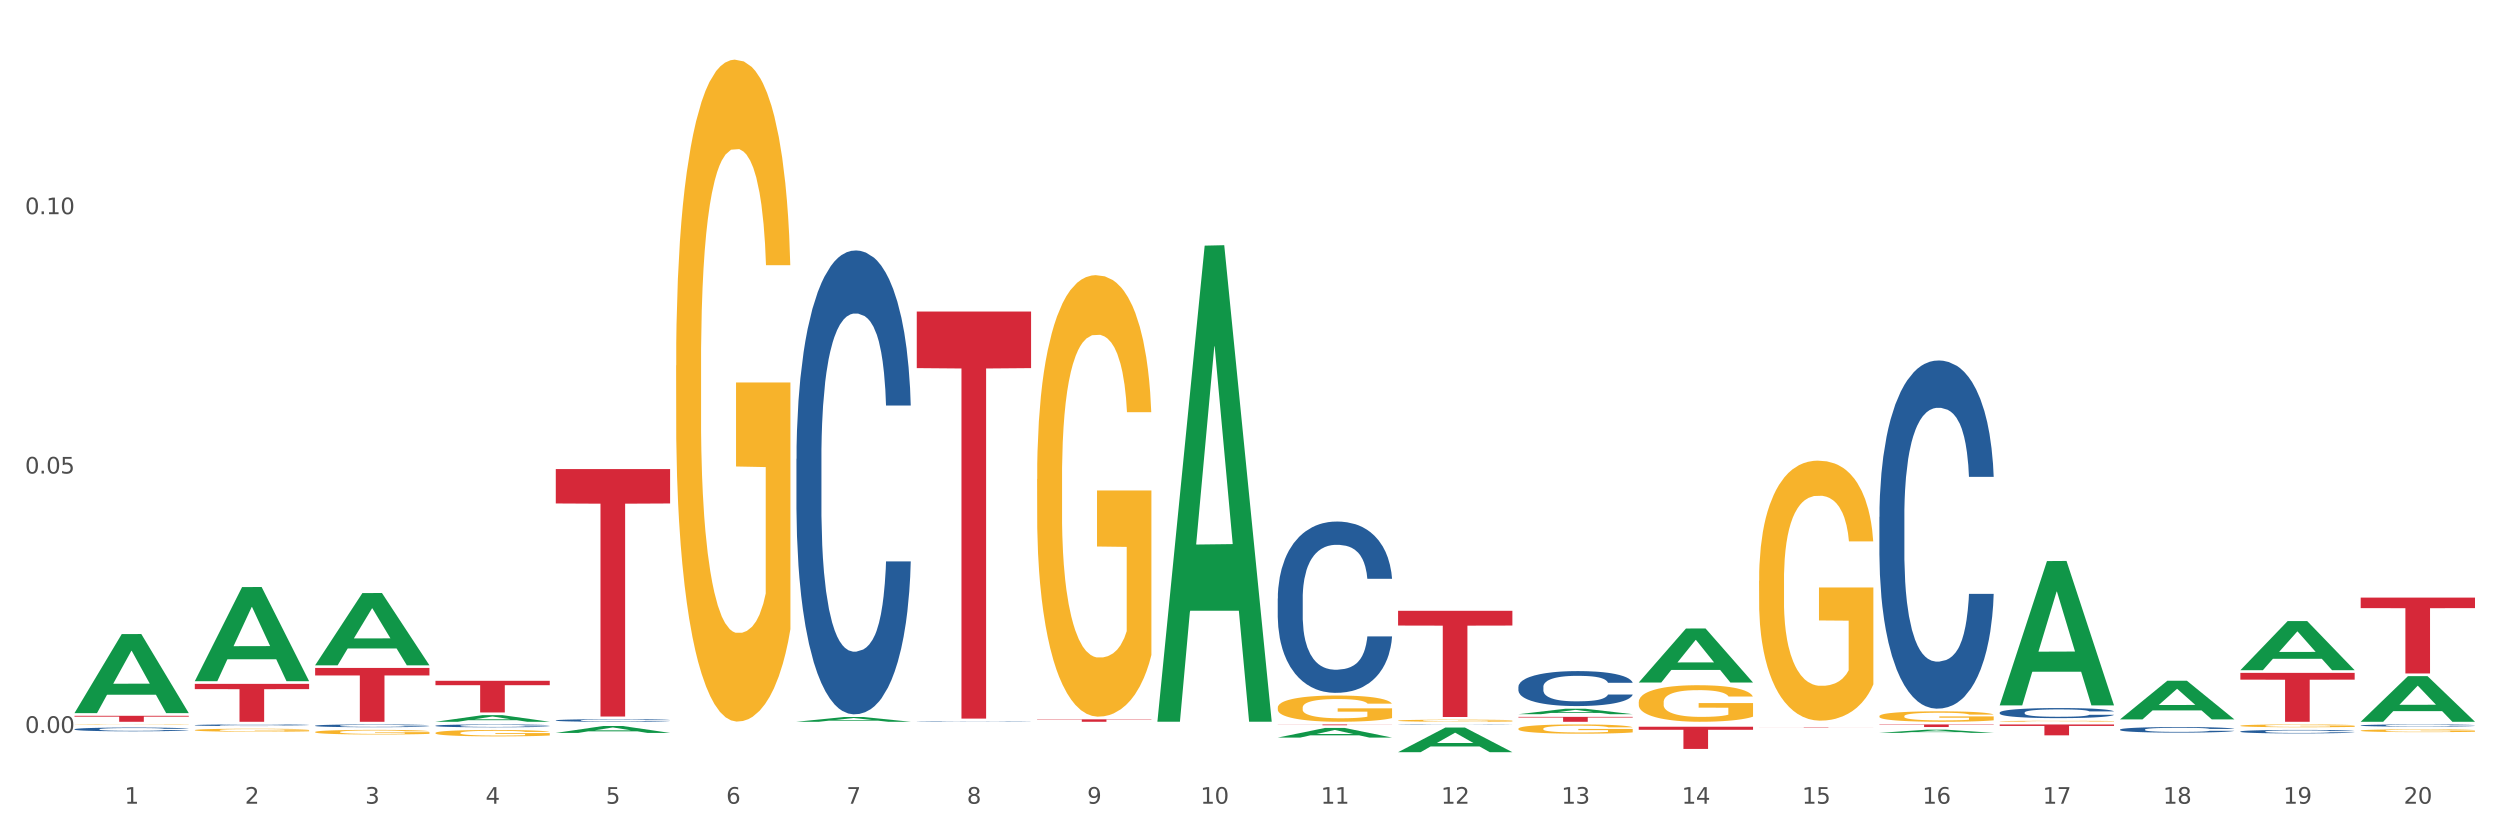 <?xml version="1.0" encoding="utf-8" standalone="no"?>
<!DOCTYPE svg PUBLIC "-//W3C//DTD SVG 1.1//EN"
  "http://www.w3.org/Graphics/SVG/1.1/DTD/svg11.dtd">
<svg xmlns:xlink="http://www.w3.org/1999/xlink" width="1080pt" height="360pt" viewBox="0 0 1080 360" xmlns="http://www.w3.org/2000/svg" version="1.1">
 <rect x="0" y="0" width="1080" height="360" fill="#333333" stroke="none"/>
 <defs>
  <style type="text/css">*{stroke-linejoin: round; stroke-linecap: butt}</style>
 </defs>
 <g id="figure_1">
  <g id="patch_1">
   <path d="M 0 360 
L 1080 360 
L 1080 0 
L 0 0 
z
" style="fill: #ffffff; stroke: #ffffff; stroke-linejoin: miter"/>
  </g>
  <g id="axes_1">
   <g id="matplotlib.axis_1">
    <g id="xtick_1">
     <g id="text_1">
      <!-- 1 -->
      <g style="fill: #4d4d4d" transform="translate(53.812 347.204) scale(0.096 -0.096)">
       <defs>
        <path id="DejaVuSans-31" d="M 794 531 
L 1825 531 
L 1825 4091 
L 703 3866 
L 703 4441 
L 1819 4666 
L 2450 4666 
L 2450 531 
L 3481 531 
L 3481 0 
L 794 0 
L 794 531 
z
" transform="scale(0.016)"/>
       </defs>
       <use xlink:href="#DejaVuSans-31"/>
      </g>
     </g>
    </g>
    <g id="xtick_2">
     <g id="text_2">
      <!-- 2 -->
      <g style="fill: #4d4d4d" transform="translate(105.793 347.204) scale(0.096 -0.096)">
       <defs>
        <path id="DejaVuSans-32" d="M 1228 531 
L 3431 531 
L 3431 0 
L 469 0 
L 469 531 
Q 828 903 1448 1529 
Q 2069 2156 2228 2338 
Q 2531 2678 2651 2914 
Q 2772 3150 2772 3378 
Q 2772 3750 2511 3984 
Q 2250 4219 1831 4219 
Q 1534 4219 1204 4116 
Q 875 4013 500 3803 
L 500 4441 
Q 881 4594 1212 4672 
Q 1544 4750 1819 4750 
Q 2544 4750 2975 4387 
Q 3406 4025 3406 3419 
Q 3406 3131 3298 2873 
Q 3191 2616 2906 2266 
Q 2828 2175 2409 1742 
Q 1991 1309 1228 531 
z
" transform="scale(0.016)"/>
       </defs>
       <use xlink:href="#DejaVuSans-32"/>
      </g>
     </g>
    </g>
    <g id="xtick_3">
     <g id="text_3">
      <!-- 3 -->
      <g style="fill: #4d4d4d" transform="translate(157.774 347.204) scale(0.096 -0.096)">
       <defs>
        <path id="DejaVuSans-33" d="M 2597 2516 
Q 3050 2419 3304 2112 
Q 3559 1806 3559 1356 
Q 3559 666 3084 287 
Q 2609 -91 1734 -91 
Q 1441 -91 1130 -33 
Q 819 25 488 141 
L 488 750 
Q 750 597 1062 519 
Q 1375 441 1716 441 
Q 2309 441 2620 675 
Q 2931 909 2931 1356 
Q 2931 1769 2642 2001 
Q 2353 2234 1838 2234 
L 1294 2234 
L 1294 2753 
L 1863 2753 
Q 2328 2753 2575 2939 
Q 2822 3125 2822 3475 
Q 2822 3834 2567 4026 
Q 2313 4219 1838 4219 
Q 1578 4219 1281 4162 
Q 984 4106 628 3988 
L 628 4550 
Q 988 4650 1302 4700 
Q 1616 4750 1894 4750 
Q 2613 4750 3031 4423 
Q 3450 4097 3450 3541 
Q 3450 3153 3228 2886 
Q 3006 2619 2597 2516 
z
" transform="scale(0.016)"/>
       </defs>
       <use xlink:href="#DejaVuSans-33"/>
      </g>
     </g>
    </g>
    <g id="xtick_4">
     <g id="text_4">
      <!-- 4 -->
      <g style="fill: #4d4d4d" transform="translate(209.756 347.204) scale(0.096 -0.096)">
       <defs>
        <path id="DejaVuSans-34" d="M 2419 4116 
L 825 1625 
L 2419 1625 
L 2419 4116 
z
M 2253 4666 
L 3047 4666 
L 3047 1625 
L 3713 1625 
L 3713 1100 
L 3047 1100 
L 3047 0 
L 2419 0 
L 2419 1100 
L 313 1100 
L 313 1709 
L 2253 4666 
z
" transform="scale(0.016)"/>
       </defs>
       <use xlink:href="#DejaVuSans-34"/>
      </g>
     </g>
    </g>
    <g id="xtick_5">
     <g id="text_5">
      <!-- 5 -->
      <g style="fill: #4d4d4d" transform="translate(261.737 347.204) scale(0.096 -0.096)">
       <defs>
        <path id="DejaVuSans-35" d="M 691 4666 
L 3169 4666 
L 3169 4134 
L 1269 4134 
L 1269 2991 
Q 1406 3038 1543 3061 
Q 1681 3084 1819 3084 
Q 2600 3084 3056 2656 
Q 3513 2228 3513 1497 
Q 3513 744 3044 326 
Q 2575 -91 1722 -91 
Q 1428 -91 1123 -41 
Q 819 9 494 109 
L 494 744 
Q 775 591 1075 516 
Q 1375 441 1709 441 
Q 2250 441 2565 725 
Q 2881 1009 2881 1497 
Q 2881 1984 2565 2268 
Q 2250 2553 1709 2553 
Q 1456 2553 1204 2497 
Q 953 2441 691 2322 
L 691 4666 
z
" transform="scale(0.016)"/>
       </defs>
       <use xlink:href="#DejaVuSans-35"/>
      </g>
     </g>
    </g>
    <g id="xtick_6">
     <g id="text_6">
      <!-- 6 -->
      <g style="fill: #4d4d4d" transform="translate(313.718 347.204) scale(0.096 -0.096)">
       <defs>
        <path id="DejaVuSans-36" d="M 2113 2584 
Q 1688 2584 1439 2293 
Q 1191 2003 1191 1497 
Q 1191 994 1439 701 
Q 1688 409 2113 409 
Q 2538 409 2786 701 
Q 3034 994 3034 1497 
Q 3034 2003 2786 2293 
Q 2538 2584 2113 2584 
z
M 3366 4563 
L 3366 3988 
Q 3128 4100 2886 4159 
Q 2644 4219 2406 4219 
Q 1781 4219 1451 3797 
Q 1122 3375 1075 2522 
Q 1259 2794 1537 2939 
Q 1816 3084 2150 3084 
Q 2853 3084 3261 2657 
Q 3669 2231 3669 1497 
Q 3669 778 3244 343 
Q 2819 -91 2113 -91 
Q 1303 -91 875 529 
Q 447 1150 447 2328 
Q 447 3434 972 4092 
Q 1497 4750 2381 4750 
Q 2619 4750 2861 4703 
Q 3103 4656 3366 4563 
z
" transform="scale(0.016)"/>
       </defs>
       <use xlink:href="#DejaVuSans-36"/>
      </g>
     </g>
    </g>
    <g id="xtick_7">
     <g id="text_7">
      <!-- 7 -->
      <g style="fill: #4d4d4d" transform="translate(365.699 347.204) scale(0.096 -0.096)">
       <defs>
        <path id="DejaVuSans-37" d="M 525 4666 
L 3525 4666 
L 3525 4397 
L 1831 0 
L 1172 0 
L 2766 4134 
L 525 4134 
L 525 4666 
z
" transform="scale(0.016)"/>
       </defs>
       <use xlink:href="#DejaVuSans-37"/>
      </g>
     </g>
    </g>
    <g id="xtick_8">
     <g id="text_8">
      <!-- 8 -->
      <g style="fill: #4d4d4d" transform="translate(417.68 347.204) scale(0.096 -0.096)">
       <defs>
        <path id="DejaVuSans-38" d="M 2034 2216 
Q 1584 2216 1326 1975 
Q 1069 1734 1069 1313 
Q 1069 891 1326 650 
Q 1584 409 2034 409 
Q 2484 409 2743 651 
Q 3003 894 3003 1313 
Q 3003 1734 2745 1975 
Q 2488 2216 2034 2216 
z
M 1403 2484 
Q 997 2584 770 2862 
Q 544 3141 544 3541 
Q 544 4100 942 4425 
Q 1341 4750 2034 4750 
Q 2731 4750 3128 4425 
Q 3525 4100 3525 3541 
Q 3525 3141 3298 2862 
Q 3072 2584 2669 2484 
Q 3125 2378 3379 2068 
Q 3634 1759 3634 1313 
Q 3634 634 3220 271 
Q 2806 -91 2034 -91 
Q 1263 -91 848 271 
Q 434 634 434 1313 
Q 434 1759 690 2068 
Q 947 2378 1403 2484 
z
M 1172 3481 
Q 1172 3119 1398 2916 
Q 1625 2713 2034 2713 
Q 2441 2713 2670 2916 
Q 2900 3119 2900 3481 
Q 2900 3844 2670 4047 
Q 2441 4250 2034 4250 
Q 1625 4250 1398 4047 
Q 1172 3844 1172 3481 
z
" transform="scale(0.016)"/>
       </defs>
       <use xlink:href="#DejaVuSans-38"/>
      </g>
     </g>
    </g>
    <g id="xtick_9">
     <g id="text_9">
      <!-- 9 -->
      <g style="fill: #4d4d4d" transform="translate(469.662 347.204) scale(0.096 -0.096)">
       <defs>
        <path id="DejaVuSans-39" d="M 703 97 
L 703 672 
Q 941 559 1184 500 
Q 1428 441 1663 441 
Q 2288 441 2617 861 
Q 2947 1281 2994 2138 
Q 2813 1869 2534 1725 
Q 2256 1581 1919 1581 
Q 1219 1581 811 2004 
Q 403 2428 403 3163 
Q 403 3881 828 4315 
Q 1253 4750 1959 4750 
Q 2769 4750 3195 4129 
Q 3622 3509 3622 2328 
Q 3622 1225 3098 567 
Q 2575 -91 1691 -91 
Q 1453 -91 1209 -44 
Q 966 3 703 97 
z
M 1959 2075 
Q 2384 2075 2632 2365 
Q 2881 2656 2881 3163 
Q 2881 3666 2632 3958 
Q 2384 4250 1959 4250 
Q 1534 4250 1286 3958 
Q 1038 3666 1038 3163 
Q 1038 2656 1286 2365 
Q 1534 2075 1959 2075 
z
" transform="scale(0.016)"/>
       </defs>
       <use xlink:href="#DejaVuSans-39"/>
      </g>
     </g>
    </g>
    <g id="xtick_10">
     <g id="text_10">
      <!-- 10 -->
      <g style="fill: #4d4d4d" transform="translate(518.589 347.204) scale(0.096 -0.096)">
       <defs>
        <path id="DejaVuSans-30" d="M 2034 4250 
Q 1547 4250 1301 3770 
Q 1056 3291 1056 2328 
Q 1056 1369 1301 889 
Q 1547 409 2034 409 
Q 2525 409 2770 889 
Q 3016 1369 3016 2328 
Q 3016 3291 2770 3770 
Q 2525 4250 2034 4250 
z
M 2034 4750 
Q 2819 4750 3233 4129 
Q 3647 3509 3647 2328 
Q 3647 1150 3233 529 
Q 2819 -91 2034 -91 
Q 1250 -91 836 529 
Q 422 1150 422 2328 
Q 422 3509 836 4129 
Q 1250 4750 2034 4750 
z
" transform="scale(0.016)"/>
       </defs>
       <use xlink:href="#DejaVuSans-31"/>
       <use xlink:href="#DejaVuSans-30" transform="translate(63.623 0)"/>
      </g>
     </g>
    </g>
    <g id="xtick_11">
     <g id="text_11">
      <!-- 11 -->
      <g style="fill: #4d4d4d" transform="translate(570.57 347.204) scale(0.096 -0.096)">
       <use xlink:href="#DejaVuSans-31"/>
       <use xlink:href="#DejaVuSans-31" transform="translate(63.623 0)"/>
      </g>
     </g>
    </g>
    <g id="xtick_12">
     <g id="text_12">
      <!-- 12 -->
      <g style="fill: #4d4d4d" transform="translate(622.551 347.204) scale(0.096 -0.096)">
       <use xlink:href="#DejaVuSans-31"/>
       <use xlink:href="#DejaVuSans-32" transform="translate(63.623 0)"/>
      </g>
     </g>
    </g>
    <g id="xtick_13">
     <g id="text_13">
      <!-- 13 -->
      <g style="fill: #4d4d4d" transform="translate(674.533 347.204) scale(0.096 -0.096)">
       <use xlink:href="#DejaVuSans-31"/>
       <use xlink:href="#DejaVuSans-33" transform="translate(63.623 0)"/>
      </g>
     </g>
    </g>
    <g id="xtick_14">
     <g id="text_14">
      <!-- 14 -->
      <g style="fill: #4d4d4d" transform="translate(726.514 347.204) scale(0.096 -0.096)">
       <use xlink:href="#DejaVuSans-31"/>
       <use xlink:href="#DejaVuSans-34" transform="translate(63.623 0)"/>
      </g>
     </g>
    </g>
    <g id="xtick_15">
     <g id="text_15">
      <!-- 15 -->
      <g style="fill: #4d4d4d" transform="translate(778.495 347.204) scale(0.096 -0.096)">
       <use xlink:href="#DejaVuSans-31"/>
       <use xlink:href="#DejaVuSans-35" transform="translate(63.623 0)"/>
      </g>
     </g>
    </g>
    <g id="xtick_16">
     <g id="text_16">
      <!-- 16 -->
      <g style="fill: #4d4d4d" transform="translate(830.476 347.204) scale(0.096 -0.096)">
       <use xlink:href="#DejaVuSans-31"/>
       <use xlink:href="#DejaVuSans-36" transform="translate(63.623 0)"/>
      </g>
     </g>
    </g>
    <g id="xtick_17">
     <g id="text_17">
      <!-- 17 -->
      <g style="fill: #4d4d4d" transform="translate(882.457 347.204) scale(0.096 -0.096)">
       <use xlink:href="#DejaVuSans-31"/>
       <use xlink:href="#DejaVuSans-37" transform="translate(63.623 0)"/>
      </g>
     </g>
    </g>
    <g id="xtick_18">
     <g id="text_18">
      <!-- 18 -->
      <g style="fill: #4d4d4d" transform="translate(934.439 347.204) scale(0.096 -0.096)">
       <use xlink:href="#DejaVuSans-31"/>
       <use xlink:href="#DejaVuSans-38" transform="translate(63.623 0)"/>
      </g>
     </g>
    </g>
    <g id="xtick_19">
     <g id="text_19">
      <!-- 19 -->
      <g style="fill: #4d4d4d" transform="translate(986.42 347.204) scale(0.096 -0.096)">
       <use xlink:href="#DejaVuSans-31"/>
       <use xlink:href="#DejaVuSans-39" transform="translate(63.623 0)"/>
      </g>
     </g>
    </g>
    <g id="xtick_20">
     <g id="text_20">
      <!-- 20 -->
      <g style="fill: #4d4d4d" transform="translate(1038.401 347.204) scale(0.096 -0.096)">
       <use xlink:href="#DejaVuSans-32"/>
       <use xlink:href="#DejaVuSans-30" transform="translate(63.623 0)"/>
      </g>
     </g>
    </g>
    <g id="xtick_21"/>
    <g id="xtick_22"/>
    <g id="xtick_23"/>
    <g id="xtick_24"/>
    <g id="xtick_25"/>
    <g id="xtick_26"/>
    <g id="xtick_27"/>
    <g id="xtick_28"/>
    <g id="xtick_29"/>
    <g id="xtick_30"/>
    <g id="xtick_31"/>
    <g id="xtick_32"/>
    <g id="xtick_33"/>
    <g id="xtick_34"/>
    <g id="xtick_35"/>
    <g id="xtick_36"/>
    <g id="xtick_37"/>
    <g id="xtick_38"/>
    <g id="xtick_39"/>
   </g>
   <g id="matplotlib.axis_2">
    <g id="ytick_1">
     <g id="text_21">
      <!-- 0.00 -->
      <g style="fill: #4d4d4d" transform="translate(10.8 316.602) scale(0.096 -0.096)">
       <defs>
        <path id="DejaVuSans-2e" d="M 684 794 
L 1344 794 
L 1344 0 
L 684 0 
L 684 794 
z
" transform="scale(0.016)"/>
       </defs>
       <use xlink:href="#DejaVuSans-30"/>
       <use xlink:href="#DejaVuSans-2e" transform="translate(63.623 0)"/>
       <use xlink:href="#DejaVuSans-30" transform="translate(95.41 0)"/>
       <use xlink:href="#DejaVuSans-30" transform="translate(159.033 0)"/>
      </g>
     </g>
    </g>
    <g id="ytick_2">
     <g id="text_22">
      <!-- 0.05 -->
      <g style="fill: #4d4d4d" transform="translate(10.8 204.565) scale(0.096 -0.096)">
       <use xlink:href="#DejaVuSans-30"/>
       <use xlink:href="#DejaVuSans-2e" transform="translate(63.623 0)"/>
       <use xlink:href="#DejaVuSans-30" transform="translate(95.41 0)"/>
       <use xlink:href="#DejaVuSans-35" transform="translate(159.033 0)"/>
      </g>
     </g>
    </g>
    <g id="ytick_3">
     <g id="text_23">
      <!-- 0.10 -->
      <g style="fill: #4d4d4d" transform="translate(10.8 92.528) scale(0.096 -0.096)">
       <use xlink:href="#DejaVuSans-30"/>
       <use xlink:href="#DejaVuSans-2e" transform="translate(63.623 0)"/>
       <use xlink:href="#DejaVuSans-31" transform="translate(95.41 0)"/>
       <use xlink:href="#DejaVuSans-30" transform="translate(159.033 0)"/>
      </g>
     </g>
    </g>
    <g id="ytick_4"/>
    <g id="ytick_5"/>
    <g id="ytick_6"/>
   </g>
   <g id="PolyCollection_1">
    <path d="M 32.175 308.02 
L 32.226 307.988 
L 52.59 273.928 
L 61.041 273.896 
L 81.557 308.085 
L 71.783 308.085 
L 67.353 300.123 
L 46.328 300.123 
L 46.175 300.252 
L 41.899 308.085 
L 32.175 308.085 
L 32.175 308.02 
L 48.975 295.372 
L 64.706 295.34 
L 56.917 281.183 
L 56.815 281.119 
L 56.713 281.215 
L 48.924 295.34 
L 48.975 295.372 
L 32.175 308.02 
z
" clip-path="url(#p52c7cdf03f)" style="fill: #109648"/>
    <path d="M 84.156 294.208 
L 84.207 294.17 
L 104.571 253.619 
L 113.022 253.581 
L 133.538 294.284 
L 123.764 294.284 
L 119.335 284.806 
L 98.309 284.806 
L 98.156 284.959 
L 93.88 294.284 
L 84.156 294.284 
L 84.156 294.208 
L 100.956 279.15 
L 116.687 279.111 
L 108.898 262.257 
L 108.796 262.18 
L 108.695 262.295 
L 100.905 279.111 
L 100.956 279.15 
L 84.156 294.208 
z
" clip-path="url(#p52c7cdf03f)" style="fill: #109648"/>
    <path d="M 136.137 287.353 
L 136.188 287.323 
L 156.552 256.207 
L 165.003 256.178 
L 185.52 287.411 
L 175.745 287.411 
L 171.316 280.138 
L 150.29 280.138 
L 150.137 280.255 
L 145.861 287.411 
L 136.137 287.411 
L 136.137 287.353 
L 152.938 275.798 
L 168.669 275.768 
L 160.879 262.835 
L 160.778 262.777 
L 160.676 262.865 
L 152.887 275.768 
L 152.938 275.798 
L 136.137 287.353 
z
" clip-path="url(#p52c7cdf03f)" style="fill: #109648"/>
    <path d="M 188.119 311.8 
L 188.17 311.798 
L 208.533 308.928 
L 216.984 308.925 
L 237.501 311.806 
L 227.726 311.806 
L 223.297 311.135 
L 202.271 311.135 
L 202.119 311.146 
L 197.842 311.806 
L 188.119 311.806 
L 188.119 311.8 
L 204.919 310.735 
L 220.65 310.732 
L 212.861 309.539 
L 212.759 309.534 
L 212.657 309.542 
L 204.868 310.732 
L 204.919 310.735 
L 188.119 311.8 
z
" clip-path="url(#p52c7cdf03f)" style="fill: #109648"/>
    <path d="M 967.837 289.496 
L 967.888 289.476 
L 988.251 268.315 
L 996.702 268.295 
L 1017.219 289.536 
L 1007.444 289.536 
L 1003.015 284.589 
L 981.989 284.589 
L 981.837 284.669 
L 977.56 289.536 
L 967.837 289.536 
L 967.837 289.496 
L 984.637 281.638 
L 1000.368 281.618 
L 992.579 272.822 
L 992.477 272.782 
L 992.375 272.842 
L 984.586 281.618 
L 984.637 281.638 
L 967.837 289.496 
z
" clip-path="url(#p52c7cdf03f)" style="fill: #109648"/>
    <path d="M 1019.818 311.769 
L 1019.869 311.75 
L 1040.233 292.105 
L 1048.684 292.086 
L 1069.2 311.806 
L 1059.425 311.806 
L 1054.996 307.214 
L 1033.971 307.214 
L 1033.818 307.288 
L 1029.542 311.806 
L 1019.818 311.806 
L 1019.818 311.769 
L 1036.618 304.473 
L 1052.349 304.455 
L 1044.56 296.289 
L 1044.458 296.252 
L 1044.356 296.308 
L 1036.567 304.455 
L 1036.618 304.473 
L 1019.818 311.769 
z
" clip-path="url(#p52c7cdf03f)" style="fill: #109648"/>
    <path d="M 863.874 312.955 
L 913.256 312.955 
L 913.256 313.608 
L 893.831 313.612 
L 893.831 317.655 
L 883.182 317.655 
L 883.182 313.612 
L 863.874 313.608 
L 863.874 312.959 
L 863.874 312.955 
z
" clip-path="url(#p52c7cdf03f)" style="fill: #d62839"/>
    <path d="M 811.893 312.955 
L 861.275 312.955 
L 861.275 313.11 
L 841.85 313.111 
L 841.85 314.075 
L 831.201 314.075 
L 831.201 313.111 
L 811.893 313.11 
L 811.893 312.956 
L 811.893 312.955 
z
" clip-path="url(#p52c7cdf03f)" style="fill: #d62839"/>
    <path d="M 759.912 314.102 
L 809.294 314.102 
L 809.294 314.125 
L 789.869 314.125 
L 789.869 314.262 
L 779.22 314.262 
L 779.22 314.125 
L 759.912 314.125 
L 759.912 314.103 
L 759.912 314.102 
z
" clip-path="url(#p52c7cdf03f)" style="fill: #d62839"/>
    <path d="M 603.968 324.929 
L 604.019 324.919 
L 624.383 314.299 
L 632.834 314.289 
L 653.35 324.95 
L 643.576 324.95 
L 639.147 322.467 
L 618.121 322.467 
L 617.968 322.507 
L 613.692 324.95 
L 603.968 324.95 
L 603.968 324.929 
L 620.768 320.986 
L 636.499 320.976 
L 628.71 316.561 
L 628.608 316.541 
L 628.507 316.571 
L 620.717 320.976 
L 620.768 320.986 
L 603.968 324.929 
z
" clip-path="url(#p52c7cdf03f)" style="fill: #109648"/>
    <path d="M 655.949 308.53 
L 656 308.528 
L 676.364 306.168 
L 684.815 306.166 
L 705.332 308.535 
L 695.557 308.535 
L 691.128 307.983 
L 670.102 307.983 
L 669.95 307.992 
L 665.673 308.535 
L 655.949 308.535 
L 655.949 308.53 
L 672.75 307.654 
L 688.481 307.652 
L 680.691 306.671 
L 680.59 306.666 
L 680.488 306.673 
L 672.699 307.652 
L 672.75 307.654 
L 655.949 308.53 
z
" clip-path="url(#p52c7cdf03f)" style="fill: #109648"/>
    <path d="M 707.931 294.817 
L 707.982 294.795 
L 728.345 271.517 
L 736.796 271.495 
L 757.313 294.861 
L 747.538 294.861 
L 743.109 289.42 
L 722.083 289.42 
L 721.931 289.508 
L 717.654 294.861 
L 707.931 294.861 
L 707.931 294.817 
L 724.731 286.173 
L 740.462 286.151 
L 732.673 276.475 
L 732.571 276.431 
L 732.469 276.497 
L 724.68 286.151 
L 724.731 286.173 
L 707.931 294.817 
z
" clip-path="url(#p52c7cdf03f)" style="fill: #109648"/>
    <path d="M 811.893 316.588 
L 811.944 316.587 
L 832.308 315.225 
L 840.759 315.224 
L 861.275 316.591 
L 851.501 316.591 
L 847.071 316.273 
L 826.046 316.273 
L 825.893 316.278 
L 821.617 316.591 
L 811.893 316.591 
L 811.893 316.588 
L 828.693 316.083 
L 844.424 316.081 
L 836.635 315.515 
L 836.533 315.513 
L 836.431 315.517 
L 828.642 316.081 
L 828.693 316.083 
L 811.893 316.588 
z
" clip-path="url(#p52c7cdf03f)" style="fill: #109648"/>
    <path d="M 915.855 310.735 
L 915.906 310.719 
L 936.27 294.085 
L 944.721 294.07 
L 965.238 310.766 
L 955.463 310.766 
L 951.034 306.878 
L 930.008 306.878 
L 929.856 306.941 
L 925.579 310.766 
L 915.855 310.766 
L 915.855 310.735 
L 932.656 304.558 
L 948.387 304.542 
L 940.597 297.629 
L 940.496 297.597 
L 940.394 297.644 
L 932.605 304.542 
L 932.656 304.558 
L 915.855 310.735 
z
" clip-path="url(#p52c7cdf03f)" style="fill: #109648"/>
    <path d="M 1019.818 258.151 
L 1069.2 258.151 
L 1069.2 262.707 
L 1049.775 262.738 
L 1049.775 290.937 
L 1039.126 290.937 
L 1039.126 262.738 
L 1019.818 262.707 
L 1019.818 258.182 
L 1019.818 258.151 
z
" clip-path="url(#p52c7cdf03f)" style="fill: #d62839"/>
    <path d="M 967.837 290.684 
L 1017.219 290.684 
L 1017.219 293.62 
L 997.794 293.639 
L 997.794 311.806 
L 987.145 311.806 
L 987.145 293.639 
L 967.837 293.62 
L 967.837 290.704 
L 967.837 290.684 
z
" clip-path="url(#p52c7cdf03f)" style="fill: #d62839"/>
    <path d="M 863.874 304.606 
L 863.925 304.548 
L 884.289 242.383 
L 892.74 242.325 
L 913.256 304.724 
L 903.482 304.724 
L 899.053 290.193 
L 878.027 290.193 
L 877.874 290.428 
L 873.598 304.724 
L 863.874 304.724 
L 863.874 304.606 
L 880.674 281.522 
L 896.405 281.463 
L 888.616 255.625 
L 888.514 255.508 
L 888.413 255.683 
L 880.623 281.463 
L 880.674 281.522 
L 863.874 304.606 
z
" clip-path="url(#p52c7cdf03f)" style="fill: #109648"/>
    <path d="M 551.987 318.634 
L 552.038 318.63 
L 572.402 314.466 
L 580.853 314.462 
L 601.369 318.642 
L 591.595 318.642 
L 587.165 317.669 
L 566.14 317.669 
L 565.987 317.684 
L 561.711 318.642 
L 551.987 318.642 
L 551.987 318.634 
L 568.787 317.088 
L 584.518 317.084 
L 576.729 315.353 
L 576.627 315.345 
L 576.525 315.357 
L 568.736 317.084 
L 568.787 317.088 
L 551.987 318.634 
z
" clip-path="url(#p52c7cdf03f)" style="fill: #109648"/>
    <path d="M 551.987 312.955 
L 601.369 312.955 
L 601.369 313.004 
L 581.944 313.005 
L 581.944 313.313 
L 571.295 313.313 
L 571.295 313.005 
L 551.987 313.004 
L 551.987 312.955 
L 551.987 312.955 
z
" clip-path="url(#p52c7cdf03f)" style="fill: #d62839"/>
    <path d="M 603.968 263.862 
L 653.35 263.862 
L 653.35 270.238 
L 633.925 270.281 
L 633.925 309.746 
L 623.276 309.746 
L 623.276 270.281 
L 603.968 270.238 
L 603.968 263.905 
L 603.968 263.862 
z
" clip-path="url(#p52c7cdf03f)" style="fill: #d62839"/>
    <path d="M 32.175 309.233 
L 81.557 309.233 
L 81.557 309.591 
L 62.132 309.593 
L 62.132 311.806 
L 51.483 311.806 
L 51.483 309.593 
L 32.175 309.591 
L 32.175 309.236 
L 32.175 309.233 
z
" clip-path="url(#p52c7cdf03f)" style="fill: #d62839"/>
    <path d="M 32.175 313.044 
L 32.233 313.044 
L 32.233 313.037 
L 32.35 313.032 
L 32.933 313.019 
L 33.807 313.008 
L 34.449 313.002 
L 35.09 312.997 
L 35.848 312.992 
L 36.781 312.987 
L 38.472 312.98 
L 39.521 312.976 
L 40.804 312.973 
L 43.136 312.967 
L 44.827 312.964 
L 46.576 312.961 
L 49.433 312.958 
L 51.298 312.956 
L 53.28 312.955 
L 55.671 312.955 
L 57.478 312.955 
L 61.443 312.955 
L 64.824 312.957 
L 66.457 312.958 
L 68.556 312.96 
L 69.663 312.961 
L 71.471 312.964 
L 73.337 312.968 
L 74.619 312.971 
L 76.543 312.977 
L 78.001 312.983 
L 79.342 312.991 
L 80.041 312.996 
L 80.566 313 
L 81.032 313.006 
L 81.499 313.015 
L 71.004 313.015 
L 70.596 313.008 
L 69.955 313.003 
L 69.022 312.997 
L 68.206 312.993 
L 66.807 312.989 
L 65.524 312.986 
L 64.183 312.984 
L 62.551 312.982 
L 61.268 312.981 
L 59.461 312.981 
L 55.904 312.981 
L 53.514 312.982 
L 51.881 312.984 
L 50.832 312.986 
L 49.899 312.987 
L 48.849 312.99 
L 47.625 312.994 
L 46.751 312.997 
L 45.876 313.001 
L 45.176 313.005 
L 44.535 313.01 
L 44.01 313.016 
L 43.602 313.021 
L 43.252 313.028 
L 42.961 313.039 
L 42.961 313.063 
L 43.078 313.069 
L 43.369 313.076 
L 43.719 313.081 
L 44.302 313.088 
L 44.827 313.092 
L 45.818 313.099 
L 46.926 313.104 
L 47.8 313.107 
L 48.675 313.11 
L 50.19 313.114 
L 51.881 313.117 
L 53.339 313.119 
L 55.321 313.121 
L 56.662 313.122 
L 57.828 313.122 
L 60.685 313.122 
L 62.725 313.122 
L 64.999 313.12 
L 66.748 313.119 
L 68.206 313.117 
L 69.838 313.114 
L 70.888 313.111 
L 70.888 313.074 
L 58.061 313.073 
L 58.061 313.049 
L 81.557 313.049 
L 81.557 313.121 
L 80.566 313.125 
L 79.458 313.128 
L 78.292 313.131 
L 76.543 313.135 
L 74.444 313.138 
L 72.579 313.141 
L 70.596 313.143 
L 68.264 313.145 
L 65.232 313.147 
L 63.367 313.147 
L 61.035 313.148 
L 58.294 313.148 
L 55.904 313.148 
L 53.572 313.147 
L 51.123 313.145 
L 48.733 313.143 
L 46.926 313.141 
L 45.118 313.138 
L 43.194 313.134 
L 41.678 313.131 
L 40.512 313.127 
L 39.23 313.123 
L 37.83 313.118 
L 36.781 313.113 
L 35.848 313.108 
L 34.857 313.102 
L 34.157 313.096 
L 33.458 313.09 
L 33.05 313.084 
L 32.583 313.076 
L 32.233 313.065 
L 32.175 313.044 
z
" clip-path="url(#p52c7cdf03f)" style="fill: #f7b32b"/>
    <path d="M 707.931 313.942 
L 757.313 313.942 
L 757.313 315.274 
L 737.888 315.283 
L 737.888 323.525 
L 727.239 323.525 
L 727.239 315.283 
L 707.931 315.274 
L 707.931 313.951 
L 707.931 313.942 
z
" clip-path="url(#p52c7cdf03f)" style="fill: #d62839"/>
    <path d="M 655.949 309.684 
L 705.332 309.684 
L 705.332 309.978 
L 685.906 309.98 
L 685.906 311.806 
L 675.258 311.806 
L 675.258 309.98 
L 655.949 309.978 
L 655.949 309.686 
L 655.949 309.684 
z
" clip-path="url(#p52c7cdf03f)" style="fill: #d62839"/>
    <path d="M 396.043 134.585 
L 445.426 134.585 
L 445.426 159.023 
L 426 159.188 
L 426 310.439 
L 415.352 310.439 
L 415.352 159.188 
L 396.043 159.023 
L 396.043 134.75 
L 396.043 134.585 
z
" clip-path="url(#p52c7cdf03f)" style="fill: #d62839"/>
    <path d="M 448.025 310.746 
L 497.407 310.746 
L 497.407 310.893 
L 477.982 310.894 
L 477.982 311.806 
L 467.333 311.806 
L 467.333 310.894 
L 448.025 310.893 
L 448.025 310.747 
L 448.025 310.746 
z
" clip-path="url(#p52c7cdf03f)" style="fill: #d62839"/>
    <path d="M 188.119 294.092 
L 237.501 294.092 
L 237.501 295.994 
L 218.076 296.006 
L 218.076 307.777 
L 207.427 307.777 
L 207.427 296.006 
L 188.119 295.994 
L 188.119 294.105 
L 188.119 294.092 
z
" clip-path="url(#p52c7cdf03f)" style="fill: #d62839"/>
    <path d="M 240.1 202.639 
L 289.482 202.639 
L 289.482 217.496 
L 270.057 217.596 
L 270.057 309.548 
L 259.408 309.548 
L 259.408 217.596 
L 240.1 217.496 
L 240.1 202.739 
L 240.1 202.639 
z
" clip-path="url(#p52c7cdf03f)" style="fill: #d62839"/>
    <path d="M 84.156 295.433 
L 133.538 295.433 
L 133.538 297.708 
L 114.113 297.724 
L 114.113 311.806 
L 103.464 311.806 
L 103.464 297.724 
L 84.156 297.708 
L 84.156 295.448 
L 84.156 295.433 
z
" clip-path="url(#p52c7cdf03f)" style="fill: #d62839"/>
    <path d="M 136.137 288.56 
L 185.52 288.56 
L 185.52 291.79 
L 166.094 291.812 
L 166.094 311.806 
L 155.446 311.806 
L 155.446 291.812 
L 136.137 291.79 
L 136.137 288.582 
L 136.137 288.56 
z
" clip-path="url(#p52c7cdf03f)" style="fill: #d62839"/>
    <path d="M 811.893 223.309 
L 811.951 223.172 
L 811.951 219.325 
L 812.127 214.105 
L 812.769 204.489 
L 813.586 197.208 
L 814.987 188.69 
L 815.746 185.119 
L 816.738 181.135 
L 818.781 174.678 
L 821.116 169.183 
L 822.75 166.161 
L 823.976 164.238 
L 826.719 160.803 
L 828.295 159.292 
L 829.93 158.056 
L 831.331 157.231 
L 833.666 156.27 
L 835.533 155.858 
L 837.693 155.72 
L 839.503 155.858 
L 841.896 156.407 
L 845.398 158.056 
L 846.741 159.017 
L 848.55 160.666 
L 850.418 162.864 
L 851.936 165.062 
L 853.687 168.221 
L 855.496 172.343 
L 857.248 177.563 
L 858.473 182.371 
L 859.466 187.454 
L 860.341 193.636 
L 860.983 200.367 
L 861.275 206 
L 850.593 206 
L 850.301 200.917 
L 849.718 195.422 
L 849.134 191.713 
L 848.492 188.69 
L 847.5 185.256 
L 846.624 183.058 
L 845.165 180.448 
L 843.822 178.799 
L 842.713 177.838 
L 841.371 177.013 
L 838.51 176.189 
L 836.467 176.189 
L 835.183 176.464 
L 833.607 177.151 
L 832.265 178.112 
L 830.689 179.761 
L 829.463 181.547 
L 828.237 183.882 
L 827.537 185.531 
L 826.486 188.553 
L 825.785 191.026 
L 824.851 195.284 
L 824.326 198.307 
L 823.392 206.137 
L 822.984 211.907 
L 822.808 215.891 
L 822.692 220.287 
L 822.692 241.718 
L 823.042 251.334 
L 823.334 255.455 
L 823.801 260.126 
L 824.676 266.171 
L 825.961 272.078 
L 827.303 276.336 
L 828.412 278.946 
L 829.463 280.87 
L 830.513 282.381 
L 831.798 283.755 
L 832.848 284.579 
L 834.424 285.403 
L 836.292 285.815 
L 837.752 285.815 
L 840.728 285.128 
L 842.071 284.442 
L 843.355 283.48 
L 844.756 281.969 
L 845.865 280.32 
L 846.507 279.084 
L 847.558 276.474 
L 848.375 273.726 
L 849.076 270.567 
L 849.543 267.819 
L 850.068 263.698 
L 850.476 259.027 
L 850.593 256.554 
L 861.275 256.554 
L 861.042 261.5 
L 860.633 266.308 
L 859.816 272.765 
L 859.174 276.474 
L 858.182 281.007 
L 857.131 284.854 
L 855.672 289.112 
L 854.329 292.272 
L 852.928 295.019 
L 851.41 297.492 
L 848.667 300.927 
L 847.675 301.888 
L 845.573 303.537 
L 843.939 304.498 
L 841.546 305.46 
L 839.094 306.01 
L 836.526 306.147 
L 834.249 305.872 
L 831.739 305.048 
L 830.163 304.224 
L 828.412 302.987 
L 826.369 301.064 
L 824.443 298.729 
L 822.633 295.981 
L 820.941 292.821 
L 819.365 289.25 
L 817.322 283.343 
L 815.804 277.573 
L 814.695 272.215 
L 813.936 267.682 
L 813.177 261.912 
L 812.769 257.928 
L 812.127 248.312 
L 811.893 239.382 
L 811.893 223.309 
z
" clip-path="url(#p52c7cdf03f)" style="fill: #255c99"/>
    <path d="M 84.156 315.408 
L 84.215 315.407 
L 84.215 315.364 
L 84.331 315.327 
L 84.914 315.237 
L 85.789 315.163 
L 86.43 315.123 
L 87.071 315.091 
L 87.829 315.058 
L 88.762 315.025 
L 90.453 314.976 
L 91.502 314.951 
L 92.785 314.924 
L 95.117 314.886 
L 96.808 314.864 
L 98.557 314.846 
L 101.414 314.825 
L 103.279 314.815 
L 105.262 314.808 
L 107.652 314.803 
L 109.459 314.802 
L 113.424 314.806 
L 116.806 314.816 
L 118.438 314.825 
L 120.537 314.839 
L 121.645 314.849 
L 123.452 314.868 
L 125.318 314.893 
L 126.6 314.915 
L 128.524 314.955 
L 129.982 314.996 
L 131.323 315.046 
L 132.022 315.081 
L 132.547 315.114 
L 133.014 315.151 
L 133.48 315.209 
L 122.986 315.209 
L 122.577 315.167 
L 121.936 315.128 
L 121.003 315.09 
L 120.187 315.066 
L 118.788 315.036 
L 117.505 315.017 
L 116.164 315.002 
L 114.532 314.99 
L 113.249 314.984 
L 111.442 314.979 
L 107.885 314.981 
L 105.495 314.99 
L 103.862 315.002 
L 102.813 315.013 
L 101.88 315.025 
L 100.831 315.042 
L 99.606 315.067 
L 98.732 315.09 
L 97.857 315.118 
L 97.158 315.147 
L 96.516 315.181 
L 95.992 315.217 
L 95.583 315.254 
L 95.234 315.299 
L 94.942 315.375 
L 94.942 315.539 
L 95.059 315.576 
L 95.35 315.625 
L 95.7 315.662 
L 96.283 315.707 
L 96.808 315.737 
L 97.799 315.78 
L 98.907 315.816 
L 99.781 315.838 
L 100.656 315.858 
L 102.172 315.884 
L 103.862 315.905 
L 105.32 315.919 
L 107.302 315.931 
L 108.643 315.935 
L 109.809 315.938 
L 112.666 315.938 
L 114.707 315.934 
L 116.98 315.926 
L 118.73 315.915 
L 120.187 315.902 
L 121.82 315.88 
L 122.869 315.86 
L 122.869 315.61 
L 110.042 315.608 
L 110.042 315.442 
L 133.538 315.442 
L 133.538 315.931 
L 132.547 315.956 
L 131.439 315.979 
L 130.273 315.999 
L 128.524 316.024 
L 126.425 316.048 
L 124.56 316.065 
L 122.577 316.079 
L 120.245 316.092 
L 117.214 316.104 
L 115.348 316.109 
L 113.016 316.113 
L 110.276 316.114 
L 107.885 316.112 
L 105.553 316.106 
L 103.104 316.095 
L 100.714 316.079 
L 98.907 316.064 
L 97.099 316.044 
L 95.175 316.019 
L 93.659 315.995 
L 92.493 315.974 
L 91.211 315.946 
L 89.812 315.91 
L 88.762 315.878 
L 87.829 315.844 
L 86.838 315.801 
L 86.138 315.764 
L 85.439 315.717 
L 85.031 315.683 
L 84.564 315.629 
L 84.215 315.553 
L 84.156 315.408 
z
" clip-path="url(#p52c7cdf03f)" style="fill: #f7b32b"/>
    <path d="M 344.062 198.238 
L 344.121 198.055 
L 344.121 192.93 
L 344.296 185.976 
L 344.938 173.164 
L 345.755 163.465 
L 347.156 152.118 
L 347.915 147.359 
L 348.907 142.052 
L 350.95 133.45 
L 353.285 126.129 
L 354.919 122.103 
L 356.145 119.541 
L 358.889 114.965 
L 360.465 112.952 
L 362.099 111.305 
L 363.5 110.207 
L 365.835 108.926 
L 367.703 108.377 
L 369.862 108.194 
L 371.672 108.377 
L 374.065 109.109 
L 377.567 111.305 
L 378.91 112.586 
L 380.719 114.782 
L 382.587 117.711 
L 384.105 120.639 
L 385.856 124.848 
L 387.666 130.339 
L 389.417 137.293 
L 390.643 143.699 
L 391.635 150.471 
L 392.51 158.706 
L 393.153 167.674 
L 393.444 175.178 
L 382.762 175.178 
L 382.471 168.406 
L 381.887 161.085 
L 381.303 156.144 
L 380.661 152.118 
L 379.669 147.542 
L 378.793 144.614 
L 377.334 141.137 
L 375.991 138.941 
L 374.882 137.659 
L 373.54 136.561 
L 370.68 135.463 
L 368.637 135.463 
L 367.352 135.829 
L 365.776 136.744 
L 364.434 138.025 
L 362.858 140.222 
L 361.632 142.601 
L 360.406 145.712 
L 359.706 147.908 
L 358.655 151.935 
L 357.955 155.229 
L 357.021 160.902 
L 356.495 164.929 
L 355.561 175.361 
L 355.153 183.047 
L 354.978 188.355 
L 354.861 194.211 
L 354.861 222.762 
L 355.211 235.573 
L 355.503 241.063 
L 355.97 247.286 
L 356.846 255.339 
L 358.13 263.208 
L 359.472 268.882 
L 360.581 272.359 
L 361.632 274.921 
L 362.683 276.935 
L 363.967 278.765 
L 365.018 279.863 
L 366.594 280.961 
L 368.461 281.51 
L 369.921 281.51 
L 372.898 280.595 
L 374.24 279.68 
L 375.524 278.399 
L 376.925 276.385 
L 378.034 274.189 
L 378.676 272.542 
L 379.727 269.065 
L 380.544 265.405 
L 381.245 261.195 
L 381.712 257.535 
L 382.237 252.044 
L 382.646 245.822 
L 382.762 242.528 
L 393.444 242.528 
L 393.211 249.116 
L 392.802 255.522 
L 391.985 264.123 
L 391.343 269.065 
L 390.351 275.104 
L 389.3 280.229 
L 387.841 285.902 
L 386.498 290.112 
L 385.097 293.772 
L 383.58 297.066 
L 380.836 301.642 
L 379.844 302.923 
L 377.742 305.119 
L 376.108 306.4 
L 373.715 307.681 
L 371.263 308.413 
L 368.695 308.596 
L 366.418 308.23 
L 363.908 307.132 
L 362.332 306.034 
L 360.581 304.387 
L 358.538 301.825 
L 356.612 298.713 
L 354.803 295.053 
L 353.11 290.844 
L 351.534 286.085 
L 349.491 278.216 
L 347.973 270.529 
L 346.864 263.391 
L 346.105 257.352 
L 345.346 249.665 
L 344.938 244.358 
L 344.296 231.547 
L 344.062 219.651 
L 344.062 198.238 
z
" clip-path="url(#p52c7cdf03f)" style="fill: #255c99"/>
    <path d="M 188.119 316.625 
L 188.177 316.623 
L 188.177 316.532 
L 188.294 316.453 
L 188.877 316.263 
L 189.751 316.106 
L 190.392 316.022 
L 191.034 315.954 
L 191.792 315.886 
L 192.725 315.815 
L 194.415 315.711 
L 195.465 315.658 
L 196.747 315.602 
L 199.079 315.521 
L 200.77 315.475 
L 202.519 315.437 
L 205.376 315.392 
L 207.242 315.371 
L 209.224 315.356 
L 211.614 315.346 
L 213.422 315.343 
L 217.386 315.351 
L 220.768 315.374 
L 222.4 315.392 
L 224.499 315.422 
L 225.607 315.442 
L 227.414 315.483 
L 229.28 315.536 
L 230.563 315.582 
L 232.487 315.668 
L 233.944 315.754 
L 235.285 315.86 
L 235.985 315.934 
L 236.51 316.002 
L 236.976 316.081 
L 237.442 316.205 
L 226.948 316.205 
L 226.54 316.116 
L 225.899 316.032 
L 224.966 315.951 
L 224.149 315.901 
L 222.75 315.837 
L 221.468 315.797 
L 220.127 315.766 
L 218.494 315.741 
L 217.212 315.728 
L 215.404 315.718 
L 211.848 315.721 
L 209.457 315.741 
L 207.825 315.766 
L 206.775 315.789 
L 205.843 315.815 
L 204.793 315.85 
L 203.569 315.903 
L 202.694 315.951 
L 201.82 316.012 
L 201.12 316.073 
L 200.479 316.144 
L 199.954 316.22 
L 199.546 316.299 
L 199.196 316.395 
L 198.905 316.554 
L 198.905 316.901 
L 199.021 316.98 
L 199.313 317.084 
L 199.662 317.162 
L 200.246 317.256 
L 200.77 317.319 
L 201.761 317.411 
L 202.869 317.487 
L 203.744 317.535 
L 204.618 317.575 
L 206.134 317.631 
L 207.825 317.677 
L 209.282 317.705 
L 211.265 317.73 
L 212.606 317.74 
L 213.772 317.745 
L 216.628 317.745 
L 218.669 317.738 
L 220.943 317.72 
L 222.692 317.697 
L 224.149 317.669 
L 225.782 317.624 
L 226.831 317.58 
L 226.831 317.051 
L 214.005 317.048 
L 214.005 316.696 
L 237.501 316.696 
L 237.501 317.73 
L 236.51 317.783 
L 235.402 317.831 
L 234.236 317.874 
L 232.487 317.928 
L 230.388 317.978 
L 228.522 318.014 
L 226.54 318.044 
L 224.208 318.072 
L 221.176 318.097 
L 219.31 318.107 
L 216.978 318.115 
L 214.238 318.118 
L 211.848 318.112 
L 209.516 318.1 
L 207.067 318.077 
L 204.676 318.044 
L 202.869 318.011 
L 201.062 317.971 
L 199.138 317.917 
L 197.622 317.867 
L 196.456 317.821 
L 195.173 317.763 
L 193.774 317.687 
L 192.725 317.618 
L 191.792 317.548 
L 190.801 317.456 
L 190.101 317.378 
L 189.401 317.279 
L 188.993 317.205 
L 188.527 317.091 
L 188.177 316.932 
L 188.119 316.625 
z
" clip-path="url(#p52c7cdf03f)" style="fill: #f7b32b"/>
    <path d="M 292.081 157.907 
L 292.139 157.646 
L 292.139 148.244 
L 292.256 140.148 
L 292.839 120.561 
L 293.713 104.369 
L 294.355 95.751 
L 294.996 88.699 
L 295.754 81.648 
L 296.687 74.335 
L 298.378 63.628 
L 299.427 58.143 
L 300.71 52.398 
L 303.042 44.041 
L 304.733 39.34 
L 306.482 35.422 
L 309.339 30.722 
L 311.204 28.632 
L 313.186 27.065 
L 315.577 26.021 
L 317.384 25.759 
L 321.349 26.543 
L 324.73 28.893 
L 326.363 30.722 
L 328.462 33.855 
L 329.569 35.945 
L 331.377 40.123 
L 333.243 45.608 
L 334.525 50.309 
L 336.449 59.188 
L 337.907 68.068 
L 339.248 79.036 
L 339.947 86.61 
L 340.472 93.661 
L 340.938 101.757 
L 341.405 114.554 
L 330.91 114.554 
L 330.502 105.414 
L 329.861 96.795 
L 328.928 88.438 
L 328.112 83.215 
L 326.713 76.686 
L 325.43 72.507 
L 324.089 69.373 
L 322.457 66.762 
L 321.174 65.456 
L 319.367 64.411 
L 315.81 64.673 
L 313.42 66.762 
L 311.787 69.373 
L 310.738 71.724 
L 309.805 74.335 
L 308.756 77.992 
L 307.531 83.476 
L 306.657 88.438 
L 305.782 94.706 
L 305.082 100.974 
L 304.441 108.286 
L 303.916 116.121 
L 303.508 124.217 
L 303.158 134.141 
L 302.867 150.594 
L 302.867 186.374 
L 302.984 194.47 
L 303.275 205.177 
L 303.625 213.273 
L 304.208 222.936 
L 304.733 229.465 
L 305.724 238.867 
L 306.832 246.702 
L 307.706 251.664 
L 308.581 255.842 
L 310.096 261.588 
L 311.787 266.289 
L 313.245 269.162 
L 315.227 271.773 
L 316.568 272.818 
L 317.734 273.34 
L 320.591 273.34 
L 322.631 272.557 
L 324.905 270.729 
L 326.654 268.378 
L 328.112 265.505 
L 329.744 260.804 
L 330.794 256.365 
L 330.794 201.782 
L 317.967 201.521 
L 317.967 165.22 
L 341.463 165.22 
L 341.463 271.773 
L 340.472 277.258 
L 339.364 282.22 
L 338.198 286.659 
L 336.449 292.144 
L 334.35 297.367 
L 332.485 301.023 
L 330.502 304.157 
L 328.17 307.03 
L 325.138 309.642 
L 323.273 310.686 
L 320.941 311.47 
L 318.2 311.731 
L 315.81 311.209 
L 313.478 309.903 
L 311.029 307.552 
L 308.639 304.157 
L 306.832 300.762 
L 305.024 296.584 
L 303.1 291.099 
L 301.584 285.876 
L 300.418 281.175 
L 299.136 275.168 
L 297.736 267.334 
L 296.687 260.282 
L 295.754 252.97 
L 294.763 243.568 
L 294.063 235.472 
L 293.364 225.287 
L 292.956 217.713 
L 292.489 205.961 
L 292.139 189.508 
L 292.081 157.907 
z
" clip-path="url(#p52c7cdf03f)" style="fill: #f7b32b"/>
    <path d="M 448.025 206.999 
L 448.083 206.825 
L 448.083 200.554 
L 448.2 195.154 
L 448.783 182.09 
L 449.657 171.29 
L 450.298 165.542 
L 450.94 160.839 
L 451.698 156.136 
L 452.631 151.259 
L 454.321 144.117 
L 455.371 140.459 
L 456.653 136.627 
L 458.985 131.053 
L 460.676 127.917 
L 462.425 125.304 
L 465.282 122.169 
L 467.148 120.775 
L 469.13 119.73 
L 471.52 119.034 
L 473.328 118.859 
L 477.292 119.382 
L 480.674 120.95 
L 482.306 122.169 
L 484.405 124.259 
L 485.513 125.653 
L 487.32 128.44 
L 489.186 132.098 
L 490.469 135.233 
L 492.393 141.156 
L 493.85 147.078 
L 495.191 154.394 
L 495.891 159.446 
L 496.416 164.149 
L 496.882 169.548 
L 497.348 178.084 
L 486.854 178.084 
L 486.446 171.987 
L 485.805 166.239 
L 484.872 160.665 
L 484.056 157.181 
L 482.656 152.826 
L 481.374 150.039 
L 480.033 147.949 
L 478.4 146.207 
L 477.118 145.336 
L 475.31 144.639 
L 471.754 144.814 
L 469.363 146.207 
L 467.731 147.949 
L 466.681 149.517 
L 465.749 151.259 
L 464.699 153.697 
L 463.475 157.355 
L 462.6 160.665 
L 461.726 164.845 
L 461.026 169.026 
L 460.385 173.903 
L 459.86 179.129 
L 459.452 184.529 
L 459.102 191.148 
L 458.811 202.122 
L 458.811 225.986 
L 458.927 231.386 
L 459.219 238.527 
L 459.569 243.927 
L 460.152 250.372 
L 460.676 254.727 
L 461.667 260.998 
L 462.775 266.224 
L 463.65 269.533 
L 464.524 272.32 
L 466.04 276.152 
L 467.731 279.288 
L 469.188 281.204 
L 471.171 282.946 
L 472.512 283.643 
L 473.678 283.991 
L 476.535 283.991 
L 478.575 283.468 
L 480.849 282.249 
L 482.598 280.681 
L 484.056 278.765 
L 485.688 275.63 
L 486.737 272.669 
L 486.737 236.263 
L 473.911 236.089 
L 473.911 211.877 
L 497.407 211.877 
L 497.407 282.946 
L 496.416 286.604 
L 495.308 289.913 
L 494.142 292.875 
L 492.393 296.533 
L 490.294 300.016 
L 488.428 302.455 
L 486.446 304.545 
L 484.114 306.461 
L 481.082 308.203 
L 479.216 308.9 
L 476.884 309.423 
L 474.144 309.597 
L 471.754 309.248 
L 469.422 308.377 
L 466.973 306.81 
L 464.583 304.545 
L 462.775 302.281 
L 460.968 299.494 
L 459.044 295.836 
L 457.528 292.352 
L 456.362 289.217 
L 455.079 285.21 
L 453.68 279.985 
L 452.631 275.281 
L 451.698 270.404 
L 450.707 264.133 
L 450.007 258.733 
L 449.307 251.94 
L 448.899 246.889 
L 448.433 239.05 
L 448.083 228.076 
L 448.025 206.999 
z
" clip-path="url(#p52c7cdf03f)" style="fill: #f7b32b"/>
    <path d="M 1019.818 313.381 
L 1019.876 313.38 
L 1019.876 313.356 
L 1020.051 313.323 
L 1020.693 313.262 
L 1021.511 313.216 
L 1022.912 313.163 
L 1023.67 313.14 
L 1024.663 313.115 
L 1026.706 313.074 
L 1029.041 313.039 
L 1030.675 313.02 
L 1031.901 313.008 
L 1034.644 312.987 
L 1036.22 312.977 
L 1037.855 312.969 
L 1039.256 312.964 
L 1041.59 312.958 
L 1043.458 312.955 
L 1045.618 312.955 
L 1047.427 312.955 
L 1049.821 312.959 
L 1053.323 312.969 
L 1054.666 312.975 
L 1056.475 312.986 
L 1058.343 313 
L 1059.861 313.013 
L 1061.612 313.033 
L 1063.421 313.059 
L 1065.172 313.092 
L 1066.398 313.123 
L 1067.39 313.155 
L 1068.266 313.194 
L 1068.908 313.236 
L 1069.2 313.272 
L 1058.518 313.272 
L 1058.226 313.24 
L 1057.642 313.205 
L 1057.059 313.182 
L 1056.417 313.163 
L 1055.424 313.141 
L 1054.549 313.127 
L 1053.09 313.111 
L 1051.747 313.1 
L 1050.638 313.094 
L 1049.295 313.089 
L 1046.435 313.084 
L 1044.392 313.084 
L 1043.108 313.085 
L 1041.532 313.09 
L 1040.189 313.096 
L 1038.613 313.106 
L 1037.388 313.117 
L 1036.162 313.132 
L 1035.461 313.143 
L 1034.411 313.162 
L 1033.71 313.177 
L 1032.776 313.204 
L 1032.251 313.223 
L 1031.317 313.273 
L 1030.908 313.309 
L 1030.733 313.334 
L 1030.617 313.362 
L 1030.617 313.497 
L 1030.967 313.558 
L 1031.259 313.584 
L 1031.726 313.613 
L 1032.601 313.651 
L 1033.885 313.689 
L 1035.228 313.716 
L 1036.337 313.732 
L 1037.388 313.744 
L 1038.438 313.754 
L 1039.722 313.762 
L 1040.773 313.768 
L 1042.349 313.773 
L 1044.217 313.775 
L 1045.676 313.775 
L 1048.653 313.771 
L 1049.996 313.767 
L 1051.28 313.761 
L 1052.681 313.751 
L 1053.79 313.741 
L 1054.432 313.733 
L 1055.483 313.717 
L 1056.3 313.699 
L 1057 313.679 
L 1057.467 313.662 
L 1057.993 313.636 
L 1058.401 313.606 
L 1058.518 313.591 
L 1069.2 313.591 
L 1068.967 313.622 
L 1068.558 313.652 
L 1067.741 313.693 
L 1067.099 313.717 
L 1066.106 313.745 
L 1065.056 313.769 
L 1063.596 313.796 
L 1062.254 313.816 
L 1060.853 313.834 
L 1059.335 313.849 
L 1056.592 313.871 
L 1055.599 313.877 
L 1053.498 313.887 
L 1051.864 313.893 
L 1049.47 313.899 
L 1047.019 313.903 
L 1044.451 313.904 
L 1042.174 313.902 
L 1039.664 313.897 
L 1038.088 313.892 
L 1036.337 313.884 
L 1034.294 313.872 
L 1032.368 313.857 
L 1030.558 313.84 
L 1028.865 313.82 
L 1027.289 313.797 
L 1025.246 313.76 
L 1023.729 313.723 
L 1022.62 313.69 
L 1021.861 313.661 
L 1021.102 313.625 
L 1020.693 313.599 
L 1020.051 313.539 
L 1019.818 313.482 
L 1019.818 313.381 
z
" clip-path="url(#p52c7cdf03f)" style="fill: #255c99"/>
    <path d="M 240.1 311.195 
L 240.158 311.194 
L 240.158 311.165 
L 240.333 311.127 
L 240.975 311.056 
L 241.793 311.002 
L 243.193 310.94 
L 243.952 310.913 
L 244.945 310.884 
L 246.988 310.836 
L 249.322 310.796 
L 250.957 310.773 
L 252.183 310.759 
L 254.926 310.734 
L 256.502 310.723 
L 258.137 310.714 
L 259.537 310.708 
L 261.872 310.7 
L 263.74 310.697 
L 265.9 310.696 
L 267.709 310.697 
L 270.103 310.701 
L 273.605 310.714 
L 274.947 310.721 
L 276.757 310.733 
L 278.625 310.749 
L 280.143 310.765 
L 281.894 310.789 
L 283.703 310.819 
L 285.454 310.857 
L 286.68 310.893 
L 287.672 310.93 
L 288.548 310.976 
L 289.19 311.026 
L 289.482 311.067 
L 278.8 311.067 
L 278.508 311.03 
L 277.924 310.989 
L 277.341 310.962 
L 276.699 310.94 
L 275.706 310.914 
L 274.831 310.898 
L 273.371 310.879 
L 272.029 310.867 
L 270.92 310.859 
L 269.577 310.853 
L 266.717 310.847 
L 264.674 310.847 
L 263.39 310.849 
L 261.814 310.854 
L 260.471 310.862 
L 258.895 310.874 
L 257.67 310.887 
L 256.444 310.904 
L 255.743 310.916 
L 254.693 310.939 
L 253.992 310.957 
L 253.058 310.988 
L 252.533 311.01 
L 251.599 311.068 
L 251.19 311.111 
L 251.015 311.14 
L 250.899 311.173 
L 250.899 311.331 
L 251.249 311.401 
L 251.541 311.432 
L 252.008 311.466 
L 252.883 311.511 
L 254.167 311.554 
L 255.51 311.586 
L 256.619 311.605 
L 257.67 311.619 
L 258.72 311.63 
L 260.004 311.641 
L 261.055 311.647 
L 262.631 311.653 
L 264.499 311.656 
L 265.958 311.656 
L 268.935 311.651 
L 270.278 311.646 
L 271.562 311.639 
L 272.963 311.627 
L 274.072 311.615 
L 274.714 311.606 
L 275.765 311.587 
L 276.582 311.567 
L 277.282 311.543 
L 277.749 311.523 
L 278.275 311.493 
L 278.683 311.458 
L 278.8 311.44 
L 289.482 311.44 
L 289.248 311.476 
L 288.84 311.512 
L 288.023 311.56 
L 287.381 311.587 
L 286.388 311.62 
L 285.338 311.649 
L 283.878 311.68 
L 282.536 311.703 
L 281.135 311.724 
L 279.617 311.742 
L 276.874 311.767 
L 275.881 311.774 
L 273.78 311.786 
L 272.146 311.794 
L 269.752 311.801 
L 267.301 311.805 
L 264.733 311.806 
L 262.456 311.804 
L 259.946 311.798 
L 258.37 311.792 
L 256.619 311.782 
L 254.576 311.768 
L 252.65 311.751 
L 250.84 311.731 
L 249.147 311.707 
L 247.571 311.681 
L 245.528 311.638 
L 244.011 311.595 
L 242.902 311.555 
L 242.143 311.522 
L 241.384 311.48 
L 240.975 311.45 
L 240.333 311.379 
L 240.1 311.313 
L 240.1 311.195 
z
" clip-path="url(#p52c7cdf03f)" style="fill: #255c99"/>
    <path d="M 188.119 313.512 
L 188.177 313.511 
L 188.177 313.479 
L 188.352 313.436 
L 188.994 313.357 
L 189.811 313.297 
L 191.212 313.226 
L 191.971 313.197 
L 192.963 313.164 
L 195.006 313.111 
L 197.341 313.065 
L 198.976 313.041 
L 200.201 313.025 
L 202.945 312.996 
L 204.521 312.984 
L 206.155 312.974 
L 207.556 312.967 
L 209.891 312.959 
L 211.759 312.956 
L 213.919 312.955 
L 215.728 312.956 
L 218.121 312.96 
L 221.624 312.974 
L 222.966 312.982 
L 224.776 312.995 
L 226.644 313.013 
L 228.161 313.032 
L 229.912 313.058 
L 231.722 313.092 
L 233.473 313.135 
L 234.699 313.174 
L 235.691 313.216 
L 236.567 313.267 
L 237.209 313.323 
L 237.501 313.369 
L 226.819 313.369 
L 226.527 313.327 
L 225.943 313.282 
L 225.36 313.251 
L 224.717 313.226 
L 223.725 313.198 
L 222.85 313.18 
L 221.39 313.158 
L 220.048 313.145 
L 218.939 313.137 
L 217.596 313.13 
L 214.736 313.123 
L 212.693 313.123 
L 211.409 313.126 
L 209.833 313.131 
L 208.49 313.139 
L 206.914 313.153 
L 205.688 313.167 
L 204.463 313.187 
L 203.762 313.2 
L 202.711 313.225 
L 202.011 313.246 
L 201.077 313.281 
L 200.552 313.306 
L 199.618 313.37 
L 199.209 313.418 
L 199.034 313.451 
L 198.917 313.487 
L 198.917 313.663 
L 199.268 313.743 
L 199.559 313.777 
L 200.026 313.815 
L 200.902 313.865 
L 202.186 313.914 
L 203.529 313.949 
L 204.638 313.97 
L 205.688 313.986 
L 206.739 313.999 
L 208.023 314.01 
L 209.074 314.017 
L 210.65 314.024 
L 212.518 314.027 
L 213.977 314.027 
L 216.954 314.021 
L 218.297 314.016 
L 219.581 314.008 
L 220.982 313.995 
L 222.091 313.982 
L 222.733 313.972 
L 223.783 313.95 
L 224.601 313.927 
L 225.301 313.901 
L 225.768 313.879 
L 226.293 313.845 
L 226.702 313.806 
L 226.819 313.786 
L 237.501 313.786 
L 237.267 313.827 
L 236.859 313.866 
L 236.041 313.919 
L 235.399 313.95 
L 234.407 313.987 
L 233.356 314.019 
L 231.897 314.054 
L 230.555 314.08 
L 229.154 314.103 
L 227.636 314.123 
L 224.893 314.152 
L 223.9 314.16 
L 221.799 314.173 
L 220.164 314.181 
L 217.771 314.189 
L 215.32 314.193 
L 212.751 314.195 
L 210.475 314.192 
L 207.965 314.186 
L 206.389 314.179 
L 204.638 314.169 
L 202.595 314.153 
L 200.668 314.133 
L 198.859 314.111 
L 197.166 314.085 
L 195.59 314.055 
L 193.547 314.007 
L 192.029 313.959 
L 190.92 313.915 
L 190.162 313.878 
L 189.403 313.83 
L 188.994 313.797 
L 188.352 313.718 
L 188.119 313.644 
L 188.119 313.512 
z
" clip-path="url(#p52c7cdf03f)" style="fill: #255c99"/>
    <path d="M 136.137 313.494 
L 136.196 313.493 
L 136.196 313.462 
L 136.371 313.421 
L 137.013 313.344 
L 137.83 313.286 
L 139.231 313.218 
L 139.99 313.189 
L 140.982 313.157 
L 143.025 313.106 
L 145.36 313.062 
L 146.994 313.038 
L 148.22 313.023 
L 150.964 312.995 
L 152.54 312.983 
L 154.174 312.973 
L 155.575 312.967 
L 157.91 312.959 
L 159.778 312.956 
L 161.938 312.955 
L 163.747 312.956 
L 166.14 312.96 
L 169.643 312.973 
L 170.985 312.981 
L 172.795 312.994 
L 174.662 313.012 
L 176.18 313.029 
L 177.931 313.054 
L 179.741 313.087 
L 181.492 313.129 
L 182.718 313.167 
L 183.71 313.208 
L 184.586 313.257 
L 185.228 313.311 
L 185.52 313.356 
L 174.838 313.356 
L 174.546 313.315 
L 173.962 313.272 
L 173.378 313.242 
L 172.736 313.218 
L 171.744 313.19 
L 170.868 313.173 
L 169.409 313.152 
L 168.067 313.139 
L 166.957 313.131 
L 165.615 313.125 
L 162.755 313.118 
L 160.712 313.118 
L 159.428 313.12 
L 157.852 313.126 
L 156.509 313.133 
L 154.933 313.146 
L 153.707 313.161 
L 152.481 313.179 
L 151.781 313.193 
L 150.73 313.217 
L 150.03 313.236 
L 149.096 313.27 
L 148.57 313.295 
L 147.637 313.357 
L 147.228 313.403 
L 147.053 313.435 
L 146.936 313.47 
L 146.936 313.641 
L 147.286 313.718 
L 147.578 313.751 
L 148.045 313.788 
L 148.921 313.837 
L 150.205 313.884 
L 151.547 313.918 
L 152.656 313.939 
L 153.707 313.954 
L 154.758 313.966 
L 156.042 313.977 
L 157.093 313.984 
L 158.669 313.99 
L 160.537 313.993 
L 161.996 313.993 
L 164.973 313.988 
L 166.315 313.982 
L 167.6 313.975 
L 169 313.963 
L 170.11 313.95 
L 170.752 313.94 
L 171.802 313.919 
L 172.619 313.897 
L 173.32 313.872 
L 173.787 313.85 
L 174.312 313.817 
L 174.721 313.779 
L 174.838 313.76 
L 185.52 313.76 
L 185.286 313.799 
L 184.877 313.838 
L 184.06 313.889 
L 183.418 313.919 
L 182.426 313.955 
L 181.375 313.986 
L 179.916 314.02 
L 178.573 314.045 
L 177.172 314.067 
L 175.655 314.087 
L 172.911 314.114 
L 171.919 314.122 
L 169.818 314.135 
L 168.183 314.143 
L 165.79 314.15 
L 163.338 314.155 
L 160.77 314.156 
L 158.494 314.154 
L 155.984 314.147 
L 154.408 314.14 
L 152.656 314.131 
L 150.613 314.115 
L 148.687 314.097 
L 146.878 314.075 
L 145.185 314.049 
L 143.609 314.021 
L 141.566 313.974 
L 140.048 313.928 
L 138.939 313.885 
L 138.18 313.849 
L 137.422 313.803 
L 137.013 313.771 
L 136.371 313.694 
L 136.137 313.623 
L 136.137 313.494 
z
" clip-path="url(#p52c7cdf03f)" style="fill: #255c99"/>
    <path d="M 915.855 315.168 
L 915.914 315.166 
L 915.914 315.104 
L 916.089 315.021 
L 916.731 314.867 
L 917.548 314.75 
L 918.949 314.613 
L 919.708 314.556 
L 920.7 314.492 
L 922.743 314.389 
L 925.078 314.301 
L 926.713 314.252 
L 927.938 314.221 
L 930.682 314.166 
L 932.258 314.142 
L 933.892 314.122 
L 935.293 314.109 
L 937.628 314.094 
L 939.496 314.087 
L 941.656 314.085 
L 943.465 314.087 
L 945.858 314.096 
L 949.361 314.122 
L 950.703 314.138 
L 952.513 314.164 
L 954.381 314.199 
L 955.898 314.235 
L 957.649 314.285 
L 959.459 314.351 
L 961.21 314.435 
L 962.436 314.512 
L 963.428 314.593 
L 964.304 314.693 
L 964.946 314.8 
L 965.238 314.891 
L 954.556 314.891 
L 954.264 314.809 
L 953.68 314.721 
L 953.096 314.662 
L 952.454 314.613 
L 951.462 314.558 
L 950.586 314.523 
L 949.127 314.481 
L 947.785 314.455 
L 946.676 314.439 
L 945.333 314.426 
L 942.473 314.413 
L 940.43 314.413 
L 939.146 314.417 
L 937.57 314.428 
L 936.227 314.444 
L 934.651 314.47 
L 933.425 314.499 
L 932.199 314.536 
L 931.499 314.563 
L 930.448 314.611 
L 929.748 314.651 
L 928.814 314.719 
L 928.289 314.767 
L 927.355 314.893 
L 926.946 314.985 
L 926.771 315.049 
L 926.654 315.12 
L 926.654 315.463 
L 927.004 315.617 
L 927.296 315.684 
L 927.763 315.758 
L 928.639 315.855 
L 929.923 315.95 
L 931.265 316.018 
L 932.375 316.06 
L 933.425 316.091 
L 934.476 316.115 
L 935.76 316.137 
L 936.811 316.15 
L 938.387 316.164 
L 940.255 316.17 
L 941.714 316.17 
L 944.691 316.159 
L 946.033 316.148 
L 947.318 316.133 
L 948.719 316.109 
L 949.828 316.082 
L 950.47 316.062 
L 951.52 316.021 
L 952.338 315.976 
L 953.038 315.926 
L 953.505 315.882 
L 954.03 315.816 
L 954.439 315.741 
L 954.556 315.701 
L 965.238 315.701 
L 965.004 315.78 
L 964.596 315.858 
L 963.778 315.961 
L 963.136 316.021 
L 962.144 316.093 
L 961.093 316.155 
L 959.634 316.223 
L 958.291 316.274 
L 956.89 316.318 
L 955.373 316.357 
L 952.629 316.412 
L 951.637 316.428 
L 949.536 316.454 
L 947.901 316.47 
L 945.508 316.485 
L 943.056 316.494 
L 940.488 316.496 
L 938.212 316.492 
L 935.702 316.479 
L 934.126 316.465 
L 932.375 316.446 
L 930.332 316.415 
L 928.405 316.377 
L 926.596 316.333 
L 924.903 316.283 
L 923.327 316.225 
L 921.284 316.131 
L 919.766 316.038 
L 918.657 315.952 
L 917.898 315.88 
L 917.14 315.787 
L 916.731 315.723 
L 916.089 315.569 
L 915.855 315.426 
L 915.855 315.168 
z
" clip-path="url(#p52c7cdf03f)" style="fill: #255c99"/>
    <path d="M 967.837 316.001 
L 967.895 316 
L 967.895 315.961 
L 968.07 315.909 
L 968.712 315.812 
L 969.529 315.739 
L 970.93 315.654 
L 971.689 315.618 
L 972.681 315.578 
L 974.724 315.513 
L 977.059 315.458 
L 978.694 315.428 
L 979.92 315.409 
L 982.663 315.374 
L 984.239 315.359 
L 985.873 315.347 
L 987.274 315.338 
L 989.609 315.329 
L 991.477 315.325 
L 993.637 315.323 
L 995.446 315.325 
L 997.84 315.33 
L 1001.342 315.347 
L 1002.684 315.356 
L 1004.494 315.373 
L 1006.362 315.395 
L 1007.879 315.417 
L 1009.631 315.449 
L 1011.44 315.49 
L 1013.191 315.542 
L 1014.417 315.591 
L 1015.409 315.642 
L 1016.285 315.704 
L 1016.927 315.771 
L 1017.219 315.828 
L 1006.537 315.828 
L 1006.245 315.777 
L 1005.661 315.722 
L 1005.078 315.684 
L 1004.435 315.654 
L 1003.443 315.619 
L 1002.568 315.597 
L 1001.108 315.571 
L 999.766 315.555 
L 998.657 315.545 
L 997.314 315.537 
L 994.454 315.529 
L 992.411 315.529 
L 991.127 315.531 
L 989.551 315.538 
L 988.208 315.548 
L 986.632 315.564 
L 985.406 315.582 
L 984.181 315.606 
L 983.48 315.622 
L 982.429 315.653 
L 981.729 315.677 
L 980.795 315.72 
L 980.27 315.75 
L 979.336 315.829 
L 978.927 315.887 
L 978.752 315.927 
L 978.635 315.971 
L 978.635 316.186 
L 978.986 316.283 
L 979.277 316.324 
L 979.744 316.371 
L 980.62 316.431 
L 981.904 316.491 
L 983.247 316.533 
L 984.356 316.56 
L 985.406 316.579 
L 986.457 316.594 
L 987.741 316.608 
L 988.792 316.616 
L 990.368 316.624 
L 992.236 316.629 
L 993.695 316.629 
L 996.672 316.622 
L 998.015 316.615 
L 999.299 316.605 
L 1000.7 316.59 
L 1001.809 316.573 
L 1002.451 316.561 
L 1003.502 316.535 
L 1004.319 316.507 
L 1005.019 316.476 
L 1005.486 316.448 
L 1006.012 316.407 
L 1006.42 316.36 
L 1006.537 316.335 
L 1017.219 316.335 
L 1016.985 316.385 
L 1016.577 316.433 
L 1015.76 316.498 
L 1015.117 316.535 
L 1014.125 316.58 
L 1013.074 316.619 
L 1011.615 316.662 
L 1010.273 316.693 
L 1008.872 316.721 
L 1007.354 316.746 
L 1004.611 316.78 
L 1003.618 316.79 
L 1001.517 316.806 
L 999.883 316.816 
L 997.489 316.826 
L 995.038 316.831 
L 992.469 316.833 
L 990.193 316.83 
L 987.683 316.822 
L 986.107 316.813 
L 984.356 316.801 
L 982.313 316.782 
L 980.386 316.758 
L 978.577 316.731 
L 976.884 316.699 
L 975.308 316.663 
L 973.265 316.604 
L 971.748 316.546 
L 970.638 316.492 
L 969.88 316.447 
L 969.121 316.389 
L 968.712 316.349 
L 968.07 316.252 
L 967.837 316.163 
L 967.837 316.001 
z
" clip-path="url(#p52c7cdf03f)" style="fill: #255c99"/>
    <path d="M 32.175 315.027 
L 32.233 315.026 
L 32.233 314.984 
L 32.408 314.928 
L 33.051 314.824 
L 33.868 314.745 
L 35.269 314.653 
L 36.028 314.615 
L 37.02 314.572 
L 39.063 314.502 
L 41.398 314.442 
L 43.032 314.41 
L 44.258 314.389 
L 47.001 314.352 
L 48.577 314.335 
L 50.212 314.322 
L 51.613 314.313 
L 53.948 314.303 
L 55.815 314.298 
L 57.975 314.297 
L 59.785 314.298 
L 62.178 314.304 
L 65.68 314.322 
L 67.023 314.332 
L 68.832 314.35 
L 70.7 314.374 
L 72.218 314.398 
L 73.969 314.432 
L 75.778 314.476 
L 77.53 314.533 
L 78.755 314.585 
L 79.748 314.64 
L 80.623 314.707 
L 81.265 314.779 
L 81.557 314.84 
L 70.875 314.84 
L 70.583 314.785 
L 70 314.726 
L 69.416 314.686 
L 68.774 314.653 
L 67.782 314.616 
L 66.906 314.592 
L 65.447 314.564 
L 64.104 314.546 
L 62.995 314.536 
L 61.653 314.527 
L 58.792 314.518 
L 56.749 314.518 
L 55.465 314.521 
L 53.889 314.528 
L 52.547 314.539 
L 50.971 314.557 
L 49.745 314.576 
L 48.519 314.601 
L 47.819 314.619 
L 46.768 314.652 
L 46.067 314.678 
L 45.133 314.725 
L 44.608 314.757 
L 43.674 314.842 
L 43.266 314.904 
L 43.09 314.947 
L 42.974 314.995 
L 42.974 315.226 
L 43.324 315.33 
L 43.616 315.375 
L 44.083 315.425 
L 44.958 315.491 
L 46.242 315.555 
L 47.585 315.601 
L 48.694 315.629 
L 49.745 315.65 
L 50.795 315.666 
L 52.08 315.681 
L 53.13 315.69 
L 54.706 315.699 
L 56.574 315.703 
L 58.033 315.703 
L 61.01 315.696 
L 62.353 315.688 
L 63.637 315.678 
L 65.038 315.662 
L 66.147 315.644 
L 66.789 315.63 
L 67.84 315.602 
L 68.657 315.573 
L 69.358 315.538 
L 69.825 315.509 
L 70.35 315.464 
L 70.758 315.414 
L 70.875 315.387 
L 81.557 315.387 
L 81.324 315.44 
L 80.915 315.492 
L 80.098 315.562 
L 79.456 315.602 
L 78.463 315.651 
L 77.413 315.693 
L 75.953 315.739 
L 74.611 315.773 
L 73.21 315.803 
L 71.692 315.829 
L 68.949 315.867 
L 67.957 315.877 
L 65.855 315.895 
L 64.221 315.905 
L 61.828 315.916 
L 59.376 315.922 
L 56.808 315.923 
L 54.531 315.92 
L 52.021 315.911 
L 50.445 315.902 
L 48.694 315.889 
L 46.651 315.868 
L 44.725 315.843 
L 42.915 315.813 
L 41.223 315.779 
L 39.647 315.74 
L 37.604 315.676 
L 36.086 315.614 
L 34.977 315.556 
L 34.218 315.507 
L 33.459 315.445 
L 33.051 315.402 
L 32.408 315.298 
L 32.175 315.201 
L 32.175 315.027 
z
" clip-path="url(#p52c7cdf03f)" style="fill: #255c99"/>
    <path d="M 84.156 313.268 
L 84.215 313.268 
L 84.215 313.25 
L 84.39 313.226 
L 85.032 313.181 
L 85.849 313.147 
L 87.25 313.108 
L 88.009 313.091 
L 89.001 313.073 
L 91.044 313.043 
L 93.379 313.017 
L 95.013 313.003 
L 96.239 312.994 
L 98.983 312.978 
L 100.559 312.971 
L 102.193 312.965 
L 103.594 312.962 
L 105.929 312.957 
L 107.797 312.955 
L 109.956 312.955 
L 111.766 312.955 
L 114.159 312.958 
L 117.661 312.965 
L 119.004 312.97 
L 120.813 312.977 
L 122.681 312.988 
L 124.199 312.998 
L 125.95 313.013 
L 127.76 313.032 
L 129.511 313.056 
L 130.737 313.078 
L 131.729 313.102 
L 132.604 313.131 
L 133.246 313.162 
L 133.538 313.188 
L 122.856 313.188 
L 122.565 313.164 
L 121.981 313.139 
L 121.397 313.122 
L 120.755 313.108 
L 119.763 313.092 
L 118.887 313.081 
L 117.428 313.069 
L 116.085 313.062 
L 114.976 313.057 
L 113.634 313.053 
L 110.774 313.05 
L 108.731 313.05 
L 107.446 313.051 
L 105.87 313.054 
L 104.528 313.059 
L 102.952 313.066 
L 101.726 313.074 
L 100.5 313.085 
L 99.8 313.093 
L 98.749 313.107 
L 98.049 313.119 
L 97.115 313.138 
L 96.589 313.152 
L 95.655 313.189 
L 95.247 313.216 
L 95.072 313.234 
L 94.955 313.254 
L 94.955 313.354 
L 95.305 313.399 
L 95.597 313.418 
L 96.064 313.44 
L 96.94 313.468 
L 98.224 313.495 
L 99.566 313.515 
L 100.675 313.527 
L 101.726 313.536 
L 102.777 313.543 
L 104.061 313.549 
L 105.112 313.553 
L 106.688 313.557 
L 108.555 313.559 
L 110.015 313.559 
L 112.992 313.556 
L 114.334 313.552 
L 115.618 313.548 
L 117.019 313.541 
L 118.128 313.533 
L 118.77 313.528 
L 119.821 313.515 
L 120.638 313.503 
L 121.339 313.488 
L 121.806 313.475 
L 122.331 313.456 
L 122.74 313.434 
L 122.856 313.423 
L 133.538 313.423 
L 133.305 313.446 
L 132.896 313.468 
L 132.079 313.498 
L 131.437 313.515 
L 130.445 313.537 
L 129.394 313.554 
L 127.935 313.574 
L 126.592 313.589 
L 125.191 313.602 
L 123.674 313.613 
L 120.93 313.629 
L 119.938 313.634 
L 117.836 313.641 
L 116.202 313.646 
L 113.809 313.65 
L 111.357 313.653 
L 108.789 313.653 
L 106.512 313.652 
L 104.002 313.648 
L 102.426 313.644 
L 100.675 313.639 
L 98.632 313.63 
L 96.706 313.619 
L 94.897 313.606 
L 93.204 313.591 
L 91.628 313.575 
L 89.585 313.547 
L 88.067 313.521 
L 86.958 313.496 
L 86.199 313.475 
L 85.44 313.448 
L 85.032 313.429 
L 84.39 313.385 
L 84.156 313.343 
L 84.156 313.268 
z
" clip-path="url(#p52c7cdf03f)" style="fill: #255c99"/>
    <path d="M 603.968 313.038 
L 604.027 313.038 
L 604.027 313.033 
L 604.202 313.027 
L 604.844 313.015 
L 605.661 313.006 
L 607.062 312.995 
L 607.821 312.991 
L 608.813 312.986 
L 610.856 312.978 
L 613.191 312.971 
L 614.825 312.967 
L 616.051 312.965 
L 618.795 312.961 
L 620.371 312.959 
L 622.005 312.957 
L 623.406 312.956 
L 625.741 312.955 
L 627.609 312.955 
L 629.768 312.955 
L 631.578 312.955 
L 633.971 312.955 
L 637.473 312.957 
L 638.816 312.959 
L 640.625 312.961 
L 642.493 312.963 
L 644.011 312.966 
L 645.762 312.97 
L 647.572 312.975 
L 649.323 312.981 
L 650.549 312.987 
L 651.541 312.994 
L 652.416 313.001 
L 653.059 313.01 
L 653.35 313.017 
L 642.668 313.017 
L 642.377 313.01 
L 641.793 313.004 
L 641.209 312.999 
L 640.567 312.995 
L 639.575 312.991 
L 638.699 312.988 
L 637.24 312.985 
L 635.897 312.983 
L 634.788 312.982 
L 633.446 312.981 
L 630.586 312.98 
L 628.543 312.98 
L 627.258 312.98 
L 625.682 312.981 
L 624.34 312.982 
L 622.764 312.984 
L 621.538 312.986 
L 620.312 312.989 
L 619.612 312.991 
L 618.561 312.995 
L 617.861 312.998 
L 616.927 313.003 
L 616.401 313.007 
L 615.467 313.017 
L 615.059 313.024 
L 614.884 313.029 
L 614.767 313.034 
L 614.767 313.061 
L 615.117 313.073 
L 615.409 313.078 
L 615.876 313.084 
L 616.752 313.091 
L 618.036 313.098 
L 619.378 313.104 
L 620.487 313.107 
L 621.538 313.109 
L 622.589 313.111 
L 623.873 313.113 
L 624.924 313.114 
L 626.5 313.115 
L 628.367 313.115 
L 629.827 313.115 
L 632.804 313.114 
L 634.146 313.114 
L 635.43 313.112 
L 636.831 313.11 
L 637.94 313.108 
L 638.582 313.107 
L 639.633 313.104 
L 640.45 313.1 
L 641.151 313.096 
L 641.618 313.093 
L 642.143 313.088 
L 642.552 313.082 
L 642.668 313.079 
L 653.35 313.079 
L 653.117 313.085 
L 652.708 313.091 
L 651.891 313.099 
L 651.249 313.104 
L 650.257 313.109 
L 649.206 313.114 
L 647.747 313.119 
L 646.404 313.123 
L 645.003 313.127 
L 643.486 313.13 
L 640.742 313.134 
L 639.75 313.135 
L 637.648 313.137 
L 636.014 313.138 
L 633.621 313.14 
L 631.169 313.14 
L 628.601 313.14 
L 626.324 313.14 
L 623.814 313.139 
L 622.238 313.138 
L 620.487 313.136 
L 618.444 313.134 
L 616.518 313.131 
L 614.709 313.128 
L 613.016 313.124 
L 611.44 313.119 
L 609.397 313.112 
L 607.879 313.105 
L 606.77 313.098 
L 606.011 313.093 
L 605.252 313.086 
L 604.844 313.081 
L 604.202 313.069 
L 603.968 313.058 
L 603.968 313.038 
z
" clip-path="url(#p52c7cdf03f)" style="fill: #255c99"/>
    <path d="M 655.949 296.698 
L 656.008 296.684 
L 656.008 296.298 
L 656.183 295.774 
L 656.825 294.808 
L 657.642 294.077 
L 659.043 293.221 
L 659.802 292.863 
L 660.794 292.463 
L 662.837 291.814 
L 665.172 291.262 
L 666.807 290.959 
L 668.032 290.766 
L 670.776 290.421 
L 672.352 290.269 
L 673.986 290.145 
L 675.387 290.062 
L 677.722 289.966 
L 679.59 289.924 
L 681.75 289.91 
L 683.559 289.924 
L 685.952 289.979 
L 689.455 290.145 
L 690.797 290.241 
L 692.607 290.407 
L 694.475 290.628 
L 695.992 290.849 
L 697.743 291.166 
L 699.553 291.58 
L 701.304 292.104 
L 702.53 292.587 
L 703.522 293.097 
L 704.398 293.718 
L 705.04 294.394 
L 705.332 294.96 
L 694.65 294.96 
L 694.358 294.449 
L 693.774 293.897 
L 693.19 293.525 
L 692.548 293.221 
L 691.556 292.877 
L 690.68 292.656 
L 689.221 292.394 
L 687.879 292.228 
L 686.769 292.132 
L 685.427 292.049 
L 682.567 291.966 
L 680.524 291.966 
L 679.24 291.994 
L 677.664 292.063 
L 676.321 292.159 
L 674.745 292.325 
L 673.519 292.504 
L 672.293 292.739 
L 671.593 292.904 
L 670.542 293.208 
L 669.842 293.456 
L 668.908 293.884 
L 668.383 294.187 
L 667.449 294.973 
L 667.04 295.553 
L 666.865 295.953 
L 666.748 296.394 
L 666.748 298.547 
L 667.098 299.512 
L 667.39 299.926 
L 667.857 300.395 
L 668.733 301.002 
L 670.017 301.596 
L 671.359 302.023 
L 672.469 302.285 
L 673.519 302.478 
L 674.57 302.63 
L 675.854 302.768 
L 676.905 302.851 
L 678.481 302.934 
L 680.349 302.975 
L 681.808 302.975 
L 684.785 302.906 
L 686.127 302.837 
L 687.412 302.741 
L 688.812 302.589 
L 689.922 302.423 
L 690.564 302.299 
L 691.614 302.037 
L 692.432 301.761 
L 693.132 301.444 
L 693.599 301.168 
L 694.124 300.754 
L 694.533 300.285 
L 694.65 300.037 
L 705.332 300.037 
L 705.098 300.533 
L 704.689 301.016 
L 703.872 301.665 
L 703.23 302.037 
L 702.238 302.492 
L 701.187 302.879 
L 699.728 303.306 
L 698.385 303.624 
L 696.984 303.899 
L 695.467 304.148 
L 692.723 304.493 
L 691.731 304.589 
L 689.63 304.755 
L 687.995 304.851 
L 685.602 304.948 
L 683.15 305.003 
L 680.582 305.017 
L 678.306 304.989 
L 675.796 304.907 
L 674.22 304.824 
L 672.469 304.7 
L 670.426 304.506 
L 668.499 304.272 
L 666.69 303.996 
L 664.997 303.679 
L 663.421 303.32 
L 661.378 302.727 
L 659.86 302.147 
L 658.751 301.609 
L 657.992 301.154 
L 657.234 300.575 
L 656.825 300.175 
L 656.183 299.209 
L 655.949 298.312 
L 655.949 296.698 
z
" clip-path="url(#p52c7cdf03f)" style="fill: #255c99"/>
    <path d="M 136.137 316.228 
L 136.196 316.226 
L 136.196 316.16 
L 136.312 316.104 
L 136.895 315.967 
L 137.77 315.854 
L 138.411 315.794 
L 139.053 315.744 
L 139.81 315.695 
L 140.743 315.644 
L 142.434 315.569 
L 143.484 315.531 
L 144.766 315.491 
L 147.098 315.432 
L 148.789 315.399 
L 150.538 315.372 
L 153.395 315.339 
L 155.261 315.325 
L 157.243 315.314 
L 159.633 315.306 
L 161.441 315.305 
L 165.405 315.31 
L 168.787 315.326 
L 170.419 315.339 
L 172.518 315.361 
L 173.626 315.376 
L 175.433 315.405 
L 177.299 315.443 
L 178.582 315.476 
L 180.506 315.538 
L 181.963 315.6 
L 183.304 315.677 
L 184.004 315.73 
L 184.528 315.779 
L 184.995 315.836 
L 185.461 315.925 
L 174.967 315.925 
L 174.559 315.861 
L 173.917 315.801 
L 172.985 315.743 
L 172.168 315.706 
L 170.769 315.66 
L 169.486 315.631 
L 168.145 315.609 
L 166.513 315.591 
L 165.23 315.582 
L 163.423 315.575 
L 159.866 315.576 
L 157.476 315.591 
L 155.844 315.609 
L 154.794 315.626 
L 153.861 315.644 
L 152.812 315.67 
L 151.588 315.708 
L 150.713 315.743 
L 149.838 315.786 
L 149.139 315.83 
L 148.498 315.881 
L 147.973 315.936 
L 147.565 315.993 
L 147.215 316.062 
L 146.923 316.177 
L 146.923 316.427 
L 147.04 316.483 
L 147.331 316.558 
L 147.681 316.615 
L 148.264 316.682 
L 148.789 316.728 
L 149.78 316.794 
L 150.888 316.848 
L 151.762 316.883 
L 152.637 316.912 
L 154.153 316.952 
L 155.844 316.985 
L 157.301 317.005 
L 159.283 317.024 
L 160.624 317.031 
L 161.79 317.035 
L 164.647 317.035 
L 166.688 317.029 
L 168.962 317.016 
L 170.711 317 
L 172.168 316.98 
L 173.801 316.947 
L 174.85 316.916 
L 174.85 316.535 
L 162.024 316.533 
L 162.024 316.279 
L 185.52 316.279 
L 185.52 317.024 
L 184.528 317.062 
L 183.421 317.097 
L 182.255 317.128 
L 180.506 317.166 
L 178.407 317.202 
L 176.541 317.228 
L 174.559 317.25 
L 172.227 317.27 
L 169.195 317.288 
L 167.329 317.295 
L 164.997 317.301 
L 162.257 317.303 
L 159.866 317.299 
L 157.534 317.29 
L 155.086 317.274 
L 152.695 317.25 
L 150.888 317.226 
L 149.081 317.197 
L 147.157 317.159 
L 145.641 317.122 
L 144.475 317.089 
L 143.192 317.047 
L 141.793 316.993 
L 140.743 316.943 
L 139.81 316.892 
L 138.819 316.826 
L 138.12 316.77 
L 137.42 316.699 
L 137.012 316.646 
L 136.546 316.564 
L 136.196 316.449 
L 136.137 316.228 
z
" clip-path="url(#p52c7cdf03f)" style="fill: #f7b32b"/>
    <path d="M 863.874 307.833 
L 863.933 307.829 
L 863.933 307.717 
L 864.108 307.566 
L 864.75 307.287 
L 865.567 307.076 
L 866.968 306.829 
L 867.727 306.725 
L 868.719 306.609 
L 870.762 306.422 
L 873.097 306.263 
L 874.731 306.175 
L 875.957 306.119 
L 878.701 306.02 
L 880.277 305.976 
L 881.911 305.94 
L 883.312 305.916 
L 885.647 305.888 
L 887.515 305.876 
L 889.674 305.872 
L 891.484 305.876 
L 893.877 305.892 
L 897.379 305.94 
L 898.722 305.968 
L 900.531 306.016 
L 902.399 306.08 
L 903.917 306.143 
L 905.668 306.235 
L 907.478 306.354 
L 909.229 306.506 
L 910.455 306.645 
L 911.447 306.793 
L 912.322 306.972 
L 912.965 307.167 
L 913.256 307.331 
L 902.574 307.331 
L 902.283 307.183 
L 901.699 307.024 
L 901.115 306.916 
L 900.473 306.829 
L 899.481 306.729 
L 898.605 306.665 
L 897.146 306.59 
L 895.803 306.542 
L 894.694 306.514 
L 893.352 306.49 
L 890.492 306.466 
L 888.449 306.466 
L 887.164 306.474 
L 885.588 306.494 
L 884.246 306.522 
L 882.67 306.57 
L 881.444 306.621 
L 880.218 306.689 
L 879.518 306.737 
L 878.467 306.825 
L 877.767 306.896 
L 876.833 307.02 
L 876.307 307.107 
L 875.373 307.335 
L 874.965 307.502 
L 874.79 307.617 
L 874.673 307.745 
L 874.673 308.367 
L 875.023 308.645 
L 875.315 308.765 
L 875.782 308.9 
L 876.658 309.076 
L 877.942 309.247 
L 879.284 309.371 
L 880.393 309.446 
L 881.444 309.502 
L 882.495 309.546 
L 883.779 309.586 
L 884.83 309.61 
L 886.406 309.634 
L 888.273 309.646 
L 889.733 309.646 
L 892.71 309.626 
L 894.052 309.606 
L 895.336 309.578 
L 896.737 309.534 
L 897.846 309.486 
L 898.488 309.45 
L 899.539 309.375 
L 900.356 309.295 
L 901.057 309.203 
L 901.524 309.124 
L 902.049 309.004 
L 902.458 308.869 
L 902.574 308.797 
L 913.256 308.797 
L 913.023 308.94 
L 912.614 309.08 
L 911.797 309.267 
L 911.155 309.375 
L 910.163 309.506 
L 909.112 309.618 
L 907.653 309.741 
L 906.31 309.833 
L 904.909 309.912 
L 903.392 309.984 
L 900.648 310.084 
L 899.656 310.112 
L 897.555 310.16 
L 895.92 310.187 
L 893.527 310.215 
L 891.075 310.231 
L 888.507 310.235 
L 886.23 310.227 
L 883.72 310.203 
L 882.144 310.179 
L 880.393 310.144 
L 878.35 310.088 
L 876.424 310.02 
L 874.615 309.94 
L 872.922 309.849 
L 871.346 309.745 
L 869.303 309.574 
L 867.785 309.406 
L 866.676 309.251 
L 865.917 309.12 
L 865.158 308.952 
L 864.75 308.837 
L 864.108 308.558 
L 863.874 308.299 
L 863.874 307.833 
z
" clip-path="url(#p52c7cdf03f)" style="fill: #255c99"/>
    <path d="M 603.968 311.316 
L 604.027 311.315 
L 604.027 311.285 
L 604.143 311.259 
L 604.726 311.197 
L 605.601 311.145 
L 606.242 311.117 
L 606.883 311.095 
L 607.641 311.073 
L 608.574 311.049 
L 610.265 311.015 
L 611.314 310.998 
L 612.597 310.979 
L 614.929 310.953 
L 616.62 310.938 
L 618.369 310.925 
L 621.226 310.91 
L 623.091 310.904 
L 625.074 310.899 
L 627.464 310.895 
L 629.271 310.894 
L 633.236 310.897 
L 636.618 310.904 
L 638.25 310.91 
L 640.349 310.92 
L 641.457 310.927 
L 643.264 310.94 
L 645.13 310.958 
L 646.412 310.973 
L 648.336 311.001 
L 649.794 311.029 
L 651.135 311.064 
L 651.835 311.088 
L 652.359 311.111 
L 652.826 311.137 
L 653.292 311.177 
L 642.798 311.177 
L 642.39 311.148 
L 641.748 311.121 
L 640.815 311.094 
L 639.999 311.078 
L 638.6 311.057 
L 637.317 311.043 
L 635.976 311.033 
L 634.344 311.025 
L 633.061 311.021 
L 631.254 311.018 
L 627.697 311.018 
L 625.307 311.025 
L 623.674 311.033 
L 622.625 311.041 
L 621.692 311.049 
L 620.643 311.061 
L 619.418 311.078 
L 618.544 311.094 
L 617.669 311.114 
L 616.97 311.134 
L 616.328 311.157 
L 615.804 311.182 
L 615.396 311.208 
L 615.046 311.24 
L 614.754 311.292 
L 614.754 311.406 
L 614.871 311.432 
L 615.162 311.466 
L 615.512 311.492 
L 616.095 311.523 
L 616.62 311.544 
L 617.611 311.574 
L 618.719 311.599 
L 619.593 311.614 
L 620.468 311.628 
L 621.984 311.646 
L 623.674 311.661 
L 625.132 311.67 
L 627.114 311.678 
L 628.455 311.682 
L 629.621 311.683 
L 632.478 311.683 
L 634.519 311.681 
L 636.792 311.675 
L 638.542 311.668 
L 639.999 311.658 
L 641.632 311.643 
L 642.681 311.629 
L 642.681 311.455 
L 629.855 311.455 
L 629.855 311.339 
L 653.35 311.339 
L 653.35 311.678 
L 652.359 311.696 
L 651.251 311.712 
L 650.085 311.726 
L 648.336 311.743 
L 646.237 311.76 
L 644.372 311.772 
L 642.39 311.782 
L 640.057 311.791 
L 637.026 311.799 
L 635.16 311.802 
L 632.828 311.805 
L 630.088 311.806 
L 627.697 311.804 
L 625.365 311.8 
L 622.917 311.792 
L 620.526 311.782 
L 618.719 311.771 
L 616.911 311.757 
L 614.987 311.74 
L 613.472 311.723 
L 612.305 311.708 
L 611.023 311.689 
L 609.624 311.664 
L 608.574 311.642 
L 607.641 311.618 
L 606.65 311.589 
L 605.951 311.563 
L 605.251 311.53 
L 604.843 311.506 
L 604.376 311.469 
L 604.027 311.416 
L 603.968 311.316 
z
" clip-path="url(#p52c7cdf03f)" style="fill: #f7b32b"/>
    <path d="M 551.987 305.705 
L 552.045 305.694 
L 552.045 305.321 
L 552.162 305 
L 552.745 304.223 
L 553.619 303.581 
L 554.261 303.239 
L 554.902 302.96 
L 555.66 302.68 
L 556.593 302.39 
L 558.284 301.965 
L 559.333 301.748 
L 560.616 301.52 
L 562.948 301.189 
L 564.639 301.002 
L 566.388 300.847 
L 569.245 300.66 
L 571.11 300.577 
L 573.093 300.515 
L 575.483 300.474 
L 577.29 300.463 
L 581.255 300.495 
L 584.636 300.588 
L 586.269 300.66 
L 588.368 300.785 
L 589.475 300.867 
L 591.283 301.033 
L 593.149 301.251 
L 594.431 301.437 
L 596.355 301.789 
L 597.813 302.141 
L 599.154 302.577 
L 599.853 302.877 
L 600.378 303.157 
L 600.844 303.478 
L 601.311 303.985 
L 590.816 303.985 
L 590.408 303.623 
L 589.767 303.281 
L 588.834 302.949 
L 588.018 302.742 
L 586.619 302.483 
L 585.336 302.318 
L 583.995 302.193 
L 582.363 302.09 
L 581.08 302.038 
L 579.273 301.996 
L 575.716 302.007 
L 573.326 302.09 
L 571.693 302.193 
L 570.644 302.286 
L 569.711 302.39 
L 568.662 302.535 
L 567.437 302.753 
L 566.563 302.949 
L 565.688 303.198 
L 564.988 303.447 
L 564.347 303.737 
L 563.822 304.047 
L 563.414 304.368 
L 563.064 304.762 
L 562.773 305.415 
L 562.773 306.834 
L 562.89 307.155 
L 563.181 307.58 
L 563.531 307.901 
L 564.114 308.284 
L 564.639 308.543 
L 565.63 308.916 
L 566.738 309.227 
L 567.612 309.423 
L 568.487 309.589 
L 570.002 309.817 
L 571.693 310.003 
L 573.151 310.117 
L 575.133 310.221 
L 576.474 310.262 
L 577.64 310.283 
L 580.497 310.283 
L 582.537 310.252 
L 584.811 310.179 
L 586.56 310.086 
L 588.018 309.972 
L 589.65 309.786 
L 590.7 309.61 
L 590.7 307.445 
L 577.873 307.435 
L 577.873 305.995 
L 601.369 305.995 
L 601.369 310.221 
L 600.378 310.438 
L 599.27 310.635 
L 598.104 310.811 
L 596.355 311.029 
L 594.256 311.236 
L 592.391 311.381 
L 590.408 311.505 
L 588.076 311.619 
L 585.044 311.723 
L 583.179 311.764 
L 580.847 311.795 
L 578.107 311.806 
L 575.716 311.785 
L 573.384 311.733 
L 570.935 311.64 
L 568.545 311.505 
L 566.738 311.371 
L 564.93 311.205 
L 563.006 310.987 
L 561.49 310.78 
L 560.324 310.594 
L 559.042 310.356 
L 557.642 310.045 
L 556.593 309.765 
L 555.66 309.475 
L 554.669 309.102 
L 553.969 308.781 
L 553.27 308.377 
L 552.862 308.077 
L 552.395 307.611 
L 552.045 306.958 
L 551.987 305.705 
z
" clip-path="url(#p52c7cdf03f)" style="fill: #f7b32b"/>
    <path d="M 500.006 311.398 
L 500.057 311.205 
L 520.421 106.116 
L 528.871 105.923 
L 549.388 311.784 
L 539.613 311.784 
L 535.184 263.847 
L 514.159 263.847 
L 514.006 264.62 
L 509.73 311.784 
L 500.006 311.784 
L 500.006 311.398 
L 516.806 235.239 
L 532.537 235.045 
L 524.748 149.802 
L 524.646 149.415 
L 524.544 149.995 
L 516.755 235.045 
L 516.806 235.239 
L 500.006 311.398 
z
" clip-path="url(#p52c7cdf03f)" style="fill: #109648"/>
    <path d="M 240.1 316.614 
L 240.151 316.611 
L 260.514 313.634 
L 268.965 313.631 
L 289.482 316.62 
L 279.707 316.62 
L 275.278 315.924 
L 254.253 315.924 
L 254.1 315.935 
L 249.824 316.62 
L 240.1 316.62 
L 240.1 316.614 
L 256.9 315.509 
L 272.631 315.506 
L 264.842 314.268 
L 264.74 314.263 
L 264.638 314.271 
L 256.849 315.506 
L 256.9 315.509 
L 240.1 316.614 
z
" clip-path="url(#p52c7cdf03f)" style="fill: #109648"/>
    <path d="M 344.062 311.802 
L 344.113 311.8 
L 364.477 309.747 
L 372.928 309.745 
L 393.444 311.806 
L 383.67 311.806 
L 379.241 311.326 
L 358.215 311.326 
L 358.062 311.334 
L 353.786 311.806 
L 344.062 311.806 
L 344.062 311.802 
L 360.862 311.04 
L 376.593 311.038 
L 368.804 310.184 
L 368.702 310.18 
L 368.601 310.186 
L 360.811 311.038 
L 360.862 311.04 
L 344.062 311.802 
z
" clip-path="url(#p52c7cdf03f)" style="fill: #109648"/>
    <path d="M 863.874 311.579 
L 863.933 311.578 
L 863.933 311.565 
L 864.049 311.553 
L 864.632 311.524 
L 865.507 311.5 
L 866.148 311.487 
L 866.789 311.477 
L 867.547 311.466 
L 868.48 311.456 
L 870.171 311.44 
L 871.22 311.432 
L 872.503 311.423 
L 874.835 311.411 
L 876.526 311.404 
L 878.275 311.398 
L 881.132 311.391 
L 882.997 311.388 
L 884.98 311.386 
L 887.37 311.384 
L 889.177 311.384 
L 893.142 311.385 
L 896.524 311.389 
L 898.156 311.391 
L 900.255 311.396 
L 901.363 311.399 
L 903.17 311.405 
L 905.036 311.413 
L 906.318 311.42 
L 908.242 311.433 
L 909.7 311.446 
L 911.041 311.463 
L 911.741 311.474 
L 912.265 311.484 
L 912.732 311.496 
L 913.198 311.515 
L 902.704 311.515 
L 902.296 311.501 
L 901.654 311.489 
L 900.721 311.476 
L 899.905 311.469 
L 898.506 311.459 
L 897.223 311.453 
L 895.882 311.448 
L 894.25 311.444 
L 892.967 311.443 
L 891.16 311.441 
L 887.603 311.441 
L 885.213 311.444 
L 883.58 311.448 
L 882.531 311.452 
L 881.598 311.456 
L 880.549 311.461 
L 879.324 311.469 
L 878.45 311.476 
L 877.575 311.486 
L 876.876 311.495 
L 876.234 311.506 
L 875.71 311.517 
L 875.302 311.529 
L 874.952 311.544 
L 874.66 311.568 
L 874.66 311.621 
L 874.777 311.633 
L 875.068 311.649 
L 875.418 311.661 
L 876.001 311.675 
L 876.526 311.684 
L 877.517 311.698 
L 878.625 311.71 
L 879.499 311.717 
L 880.374 311.723 
L 881.89 311.732 
L 883.58 311.739 
L 885.038 311.743 
L 887.02 311.747 
L 888.361 311.748 
L 889.527 311.749 
L 892.384 311.749 
L 894.425 311.748 
L 896.699 311.745 
L 898.448 311.742 
L 899.905 311.738 
L 901.538 311.731 
L 902.587 311.724 
L 902.587 311.644 
L 889.761 311.643 
L 889.761 311.59 
L 913.256 311.59 
L 913.256 311.747 
L 912.265 311.755 
L 911.158 311.762 
L 909.991 311.769 
L 908.242 311.777 
L 906.143 311.785 
L 904.278 311.79 
L 902.296 311.795 
L 899.963 311.799 
L 896.932 311.803 
L 895.066 311.804 
L 892.734 311.805 
L 889.994 311.806 
L 887.603 311.805 
L 885.271 311.803 
L 882.823 311.8 
L 880.432 311.795 
L 878.625 311.79 
L 876.817 311.783 
L 874.893 311.775 
L 873.378 311.768 
L 872.211 311.761 
L 870.929 311.752 
L 869.53 311.74 
L 868.48 311.73 
L 867.547 311.719 
L 866.556 311.705 
L 865.857 311.693 
L 865.157 311.678 
L 864.749 311.667 
L 864.282 311.65 
L 863.933 311.625 
L 863.874 311.579 
z
" clip-path="url(#p52c7cdf03f)" style="fill: #f7b32b"/>
    <path d="M 1019.818 315.622 
L 1019.876 315.621 
L 1019.876 315.581 
L 1019.993 315.546 
L 1020.576 315.461 
L 1021.45 315.392 
L 1022.092 315.354 
L 1022.733 315.324 
L 1023.491 315.294 
L 1024.424 315.262 
L 1026.115 315.216 
L 1027.164 315.192 
L 1028.447 315.167 
L 1030.779 315.131 
L 1032.469 315.111 
L 1034.219 315.094 
L 1037.075 315.074 
L 1038.941 315.065 
L 1040.923 315.058 
L 1043.314 315.054 
L 1045.121 315.053 
L 1049.086 315.056 
L 1052.467 315.066 
L 1054.1 315.074 
L 1056.199 315.087 
L 1057.306 315.096 
L 1059.114 315.114 
L 1060.979 315.138 
L 1062.262 315.158 
L 1064.186 315.197 
L 1065.644 315.235 
L 1066.985 315.282 
L 1067.684 315.315 
L 1068.209 315.345 
L 1068.675 315.38 
L 1069.142 315.435 
L 1058.647 315.435 
L 1058.239 315.396 
L 1057.598 315.359 
L 1056.665 315.323 
L 1055.849 315.3 
L 1054.449 315.272 
L 1053.167 315.254 
L 1051.826 315.241 
L 1050.193 315.229 
L 1048.911 315.224 
L 1047.103 315.219 
L 1043.547 315.22 
L 1041.157 315.229 
L 1039.524 315.241 
L 1038.475 315.251 
L 1037.542 315.262 
L 1036.492 315.278 
L 1035.268 315.301 
L 1034.393 315.323 
L 1033.519 315.35 
L 1032.819 315.377 
L 1032.178 315.408 
L 1031.653 315.442 
L 1031.245 315.477 
L 1030.895 315.52 
L 1030.604 315.591 
L 1030.604 315.745 
L 1030.72 315.78 
L 1031.012 315.826 
L 1031.362 315.861 
L 1031.945 315.903 
L 1032.469 315.931 
L 1033.461 315.972 
L 1034.568 316.005 
L 1035.443 316.027 
L 1036.317 316.045 
L 1037.833 316.069 
L 1039.524 316.09 
L 1040.982 316.102 
L 1042.964 316.113 
L 1044.305 316.118 
L 1045.471 316.12 
L 1048.328 316.12 
L 1050.368 316.117 
L 1052.642 316.109 
L 1054.391 316.099 
L 1055.849 316.086 
L 1057.481 316.066 
L 1058.531 316.047 
L 1058.531 315.812 
L 1045.704 315.81 
L 1045.704 315.654 
L 1069.2 315.654 
L 1069.2 316.113 
L 1068.209 316.137 
L 1067.101 316.158 
L 1065.935 316.178 
L 1064.186 316.201 
L 1062.087 316.224 
L 1060.221 316.24 
L 1058.239 316.253 
L 1055.907 316.265 
L 1052.875 316.277 
L 1051.01 316.281 
L 1048.678 316.285 
L 1045.937 316.286 
L 1043.547 316.283 
L 1041.215 316.278 
L 1038.766 316.268 
L 1036.376 316.253 
L 1034.568 316.238 
L 1032.761 316.22 
L 1030.837 316.197 
L 1029.321 316.174 
L 1028.155 316.154 
L 1026.872 316.128 
L 1025.473 316.094 
L 1024.424 316.064 
L 1023.491 316.032 
L 1022.5 315.992 
L 1021.8 315.957 
L 1021.101 315.913 
L 1020.692 315.88 
L 1020.226 315.83 
L 1019.876 315.759 
L 1019.818 315.622 
z
" clip-path="url(#p52c7cdf03f)" style="fill: #f7b32b"/>
    <path d="M 967.837 313.518 
L 967.895 313.517 
L 967.895 313.477 
L 968.012 313.442 
L 968.595 313.359 
L 969.469 313.29 
L 970.11 313.253 
L 970.752 313.223 
L 971.51 313.193 
L 972.443 313.162 
L 974.133 313.116 
L 975.183 313.093 
L 976.465 313.068 
L 978.798 313.032 
L 980.488 313.012 
L 982.237 312.996 
L 985.094 312.976 
L 986.96 312.967 
L 988.942 312.96 
L 991.333 312.956 
L 993.14 312.955 
L 997.104 312.958 
L 1000.486 312.968 
L 1002.118 312.976 
L 1004.217 312.989 
L 1005.325 312.998 
L 1007.132 313.016 
L 1008.998 313.039 
L 1010.281 313.059 
L 1012.205 313.097 
L 1013.662 313.135 
L 1015.003 313.182 
L 1015.703 313.214 
L 1016.228 313.244 
L 1016.694 313.279 
L 1017.16 313.333 
L 1006.666 313.333 
L 1006.258 313.294 
L 1005.617 313.258 
L 1004.684 313.222 
L 1003.868 313.2 
L 1002.468 313.172 
L 1001.186 313.154 
L 999.845 313.141 
L 998.212 313.129 
L 996.93 313.124 
L 995.122 313.119 
L 991.566 313.12 
L 989.175 313.129 
L 987.543 313.141 
L 986.493 313.151 
L 985.561 313.162 
L 984.511 313.177 
L 983.287 313.201 
L 982.412 313.222 
L 981.538 313.249 
L 980.838 313.275 
L 980.197 313.307 
L 979.672 313.34 
L 979.264 313.374 
L 978.914 313.417 
L 978.623 313.487 
L 978.623 313.64 
L 978.739 313.674 
L 979.031 313.72 
L 979.381 313.754 
L 979.964 313.796 
L 980.488 313.823 
L 981.479 313.864 
L 982.587 313.897 
L 983.462 313.918 
L 984.336 313.936 
L 985.852 313.96 
L 987.543 313.981 
L 989 313.993 
L 990.983 314.004 
L 992.324 314.008 
L 993.49 314.011 
L 996.347 314.011 
L 998.387 314.007 
L 1000.661 313.999 
L 1002.41 313.989 
L 1003.868 313.977 
L 1005.5 313.957 
L 1006.549 313.938 
L 1006.549 313.705 
L 993.723 313.704 
L 993.723 313.549 
L 1017.219 313.549 
L 1017.219 314.004 
L 1016.228 314.027 
L 1015.12 314.048 
L 1013.954 314.067 
L 1012.205 314.091 
L 1010.106 314.113 
L 1008.24 314.129 
L 1006.258 314.142 
L 1003.926 314.154 
L 1000.894 314.165 
L 999.028 314.17 
L 996.696 314.173 
L 993.956 314.174 
L 991.566 314.172 
L 989.234 314.167 
L 986.785 314.157 
L 984.395 314.142 
L 982.587 314.128 
L 980.78 314.11 
L 978.856 314.086 
L 977.34 314.064 
L 976.174 314.044 
L 974.891 314.018 
L 973.492 313.985 
L 972.443 313.955 
L 971.51 313.924 
L 970.519 313.884 
L 969.819 313.849 
L 969.119 313.806 
L 968.711 313.773 
L 968.245 313.723 
L 967.895 313.653 
L 967.837 313.518 
z
" clip-path="url(#p52c7cdf03f)" style="fill: #f7b32b"/>
    <path d="M 759.912 250.9 
L 759.97 250.797 
L 759.97 247.104 
L 760.087 243.924 
L 760.67 236.23 
L 761.544 229.87 
L 762.186 226.485 
L 762.827 223.715 
L 763.585 220.945 
L 764.518 218.073 
L 766.209 213.867 
L 767.258 211.712 
L 768.541 209.455 
L 770.873 206.173 
L 772.563 204.326 
L 774.313 202.787 
L 777.169 200.941 
L 779.035 200.12 
L 781.017 199.504 
L 783.408 199.094 
L 785.215 198.992 
L 789.18 199.299 
L 792.561 200.223 
L 794.194 200.941 
L 796.293 202.172 
L 797.4 202.992 
L 799.208 204.634 
L 801.073 206.788 
L 802.356 208.635 
L 804.28 212.123 
L 805.738 215.61 
L 807.078 219.919 
L 807.778 222.894 
L 808.303 225.664 
L 808.769 228.844 
L 809.236 233.871 
L 798.741 233.871 
L 798.333 230.28 
L 797.692 226.895 
L 796.759 223.612 
L 795.943 221.56 
L 794.543 218.996 
L 793.261 217.354 
L 791.92 216.123 
L 790.287 215.098 
L 789.005 214.585 
L 787.197 214.174 
L 783.641 214.277 
L 781.251 215.098 
L 779.618 216.123 
L 778.569 217.047 
L 777.636 218.073 
L 776.586 219.509 
L 775.362 221.663 
L 774.487 223.612 
L 773.613 226.074 
L 772.913 228.536 
L 772.272 231.409 
L 771.747 234.486 
L 771.339 237.666 
L 770.989 241.565 
L 770.698 248.028 
L 770.698 262.082 
L 770.814 265.262 
L 771.106 269.468 
L 771.456 272.648 
L 772.039 276.444 
L 772.563 279.009 
L 773.555 282.702 
L 774.662 285.779 
L 775.537 287.728 
L 776.411 289.37 
L 777.927 291.627 
L 779.618 293.473 
L 781.076 294.602 
L 783.058 295.628 
L 784.399 296.038 
L 785.565 296.243 
L 788.422 296.243 
L 790.462 295.935 
L 792.736 295.217 
L 794.485 294.294 
L 795.943 293.165 
L 797.575 291.319 
L 798.625 289.575 
L 798.625 268.134 
L 785.798 268.032 
L 785.798 253.772 
L 809.294 253.772 
L 809.294 295.628 
L 808.303 297.782 
L 807.195 299.731 
L 806.029 301.475 
L 804.28 303.629 
L 802.181 305.681 
L 800.315 307.117 
L 798.333 308.348 
L 796.001 309.477 
L 792.969 310.502 
L 791.104 310.913 
L 788.772 311.221 
L 786.031 311.323 
L 783.641 311.118 
L 781.309 310.605 
L 778.86 309.682 
L 776.47 308.348 
L 774.662 307.015 
L 772.855 305.373 
L 770.931 303.219 
L 769.415 301.167 
L 768.249 299.321 
L 766.966 296.961 
L 765.567 293.884 
L 764.518 291.114 
L 763.585 288.241 
L 762.594 284.548 
L 761.894 281.368 
L 761.194 277.367 
L 760.786 274.392 
L 760.32 269.776 
L 759.97 263.313 
L 759.912 250.9 
z
" clip-path="url(#p52c7cdf03f)" style="fill: #f7b32b"/>
    <path d="M 811.893 309.38 
L 811.951 309.376 
L 811.951 309.227 
L 812.068 309.1 
L 812.651 308.791 
L 813.526 308.535 
L 814.167 308.4 
L 814.808 308.288 
L 815.566 308.177 
L 816.499 308.062 
L 818.19 307.893 
L 819.239 307.806 
L 820.522 307.716 
L 822.854 307.584 
L 824.545 307.51 
L 826.294 307.448 
L 829.151 307.374 
L 831.016 307.341 
L 832.999 307.316 
L 835.389 307.3 
L 837.196 307.296 
L 841.161 307.308 
L 844.542 307.345 
L 846.175 307.374 
L 848.274 307.423 
L 849.381 307.456 
L 851.189 307.522 
L 853.055 307.609 
L 854.337 307.683 
L 856.261 307.823 
L 857.719 307.963 
L 859.06 308.136 
L 859.759 308.255 
L 860.284 308.367 
L 860.75 308.494 
L 861.217 308.696 
L 850.722 308.696 
L 850.314 308.552 
L 849.673 308.416 
L 848.74 308.284 
L 847.924 308.202 
L 846.525 308.099 
L 845.242 308.033 
L 843.901 307.984 
L 842.269 307.942 
L 840.986 307.922 
L 839.179 307.905 
L 835.622 307.909 
L 833.232 307.942 
L 831.599 307.984 
L 830.55 308.021 
L 829.617 308.062 
L 828.568 308.119 
L 827.343 308.206 
L 826.469 308.284 
L 825.594 308.383 
L 824.894 308.482 
L 824.253 308.597 
L 823.728 308.721 
L 823.32 308.848 
L 822.971 309.005 
L 822.679 309.264 
L 822.679 309.829 
L 822.796 309.956 
L 823.087 310.125 
L 823.437 310.253 
L 824.02 310.405 
L 824.545 310.508 
L 825.536 310.657 
L 826.644 310.78 
L 827.518 310.858 
L 828.393 310.924 
L 829.908 311.015 
L 831.599 311.089 
L 833.057 311.134 
L 835.039 311.176 
L 836.38 311.192 
L 837.546 311.2 
L 840.403 311.2 
L 842.444 311.188 
L 844.717 311.159 
L 846.466 311.122 
L 847.924 311.077 
L 849.556 311.003 
L 850.606 310.933 
L 850.606 310.072 
L 837.779 310.068 
L 837.779 309.495 
L 861.275 309.495 
L 861.275 311.176 
L 860.284 311.262 
L 859.176 311.34 
L 858.01 311.41 
L 856.261 311.497 
L 854.162 311.579 
L 852.297 311.637 
L 850.314 311.686 
L 847.982 311.732 
L 844.951 311.773 
L 843.085 311.789 
L 840.753 311.802 
L 838.013 311.806 
L 835.622 311.797 
L 833.29 311.777 
L 830.841 311.74 
L 828.451 311.686 
L 826.644 311.633 
L 824.836 311.567 
L 822.912 311.48 
L 821.396 311.398 
L 820.23 311.324 
L 818.948 311.229 
L 817.548 311.106 
L 816.499 310.994 
L 815.566 310.879 
L 814.575 310.731 
L 813.875 310.603 
L 813.176 310.442 
L 812.768 310.323 
L 812.301 310.138 
L 811.951 309.878 
L 811.893 309.38 
z
" clip-path="url(#p52c7cdf03f)" style="fill: #f7b32b"/>
    <path d="M 707.931 303.309 
L 707.989 303.295 
L 707.989 302.776 
L 708.106 302.328 
L 708.689 301.246 
L 709.563 300.352 
L 710.204 299.876 
L 710.846 299.487 
L 711.604 299.097 
L 712.537 298.693 
L 714.227 298.102 
L 715.277 297.799 
L 716.559 297.481 
L 718.891 297.02 
L 720.582 296.76 
L 722.331 296.544 
L 725.188 296.284 
L 727.054 296.169 
L 729.036 296.082 
L 731.427 296.025 
L 733.234 296.01 
L 737.198 296.053 
L 740.58 296.183 
L 742.212 296.284 
L 744.311 296.457 
L 745.419 296.573 
L 747.226 296.803 
L 749.092 297.106 
L 750.375 297.366 
L 752.299 297.857 
L 753.756 298.347 
L 755.097 298.953 
L 755.797 299.371 
L 756.322 299.761 
L 756.788 300.208 
L 757.254 300.915 
L 746.76 300.915 
L 746.352 300.41 
L 745.711 299.934 
L 744.778 299.472 
L 743.962 299.184 
L 742.562 298.823 
L 741.28 298.592 
L 739.939 298.419 
L 738.306 298.275 
L 737.024 298.203 
L 735.216 298.145 
L 731.66 298.159 
L 729.269 298.275 
L 727.637 298.419 
L 726.587 298.549 
L 725.655 298.693 
L 724.605 298.895 
L 723.381 299.198 
L 722.506 299.472 
L 721.632 299.818 
L 720.932 300.165 
L 720.291 300.568 
L 719.766 301.001 
L 719.358 301.448 
L 719.008 301.997 
L 718.717 302.905 
L 718.717 304.882 
L 718.833 305.329 
L 719.125 305.92 
L 719.475 306.367 
L 720.058 306.901 
L 720.582 307.262 
L 721.573 307.781 
L 722.681 308.214 
L 723.556 308.488 
L 724.43 308.719 
L 725.946 309.036 
L 727.637 309.296 
L 729.094 309.454 
L 731.077 309.599 
L 732.418 309.656 
L 733.584 309.685 
L 736.441 309.685 
L 738.481 309.642 
L 740.755 309.541 
L 742.504 309.411 
L 743.962 309.252 
L 745.594 308.993 
L 746.643 308.748 
L 746.643 305.733 
L 733.817 305.718 
L 733.817 303.713 
L 757.313 303.713 
L 757.313 309.599 
L 756.322 309.902 
L 755.214 310.176 
L 754.048 310.421 
L 752.299 310.724 
L 750.2 311.012 
L 748.334 311.214 
L 746.352 311.387 
L 744.02 311.546 
L 740.988 311.69 
L 739.122 311.748 
L 736.79 311.791 
L 734.05 311.806 
L 731.66 311.777 
L 729.328 311.705 
L 726.879 311.575 
L 724.489 311.387 
L 722.681 311.2 
L 720.874 310.969 
L 718.95 310.666 
L 717.434 310.378 
L 716.268 310.118 
L 714.985 309.786 
L 713.586 309.353 
L 712.537 308.964 
L 711.604 308.56 
L 710.613 308.041 
L 709.913 307.594 
L 709.213 307.031 
L 708.805 306.613 
L 708.339 305.964 
L 707.989 305.055 
L 707.931 303.309 
z
" clip-path="url(#p52c7cdf03f)" style="fill: #f7b32b"/>
    <path d="M 655.949 314.804 
L 656.008 314.801 
L 656.008 314.669 
L 656.124 314.556 
L 656.707 314.281 
L 657.582 314.055 
L 658.223 313.934 
L 658.865 313.835 
L 659.622 313.737 
L 660.555 313.634 
L 662.246 313.485 
L 663.296 313.408 
L 664.578 313.327 
L 666.91 313.21 
L 668.601 313.145 
L 670.35 313.09 
L 673.207 313.024 
L 675.073 312.995 
L 677.055 312.973 
L 679.445 312.958 
L 681.253 312.955 
L 685.217 312.965 
L 688.599 312.998 
L 690.231 313.024 
L 692.33 313.068 
L 693.438 313.097 
L 695.245 313.156 
L 697.111 313.232 
L 698.394 313.298 
L 700.318 313.422 
L 701.775 313.547 
L 703.116 313.7 
L 703.816 313.806 
L 704.34 313.905 
L 704.807 314.018 
L 705.273 314.197 
L 694.779 314.197 
L 694.371 314.069 
L 693.729 313.949 
L 692.797 313.832 
L 691.98 313.759 
L 690.581 313.667 
L 689.298 313.609 
L 687.957 313.565 
L 686.325 313.528 
L 685.042 313.51 
L 683.235 313.496 
L 679.679 313.499 
L 677.288 313.528 
L 675.656 313.565 
L 674.606 313.598 
L 673.673 313.634 
L 672.624 313.686 
L 671.4 313.762 
L 670.525 313.832 
L 669.651 313.92 
L 668.951 314.007 
L 668.31 314.11 
L 667.785 314.219 
L 667.377 314.333 
L 667.027 314.472 
L 666.735 314.702 
L 666.735 315.203 
L 666.852 315.316 
L 667.143 315.466 
L 667.493 315.579 
L 668.076 315.714 
L 668.601 315.806 
L 669.592 315.937 
L 670.7 316.047 
L 671.574 316.116 
L 672.449 316.175 
L 673.965 316.255 
L 675.656 316.321 
L 677.113 316.361 
L 679.095 316.398 
L 680.436 316.413 
L 681.602 316.42 
L 684.459 316.42 
L 686.5 316.409 
L 688.774 316.383 
L 690.523 316.35 
L 691.98 316.31 
L 693.613 316.244 
L 694.662 316.182 
L 694.662 315.418 
L 681.836 315.415 
L 681.836 314.907 
L 705.332 314.907 
L 705.332 316.398 
L 704.34 316.475 
L 703.233 316.544 
L 702.067 316.606 
L 700.318 316.683 
L 698.219 316.756 
L 696.353 316.807 
L 694.371 316.851 
L 692.039 316.891 
L 689.007 316.928 
L 687.141 316.943 
L 684.809 316.954 
L 682.069 316.957 
L 679.679 316.95 
L 677.346 316.932 
L 674.898 316.899 
L 672.507 316.851 
L 670.7 316.804 
L 668.893 316.745 
L 666.969 316.668 
L 665.453 316.595 
L 664.287 316.53 
L 663.004 316.445 
L 661.605 316.336 
L 660.555 316.237 
L 659.622 316.135 
L 658.631 316.003 
L 657.932 315.89 
L 657.232 315.747 
L 656.824 315.641 
L 656.358 315.477 
L 656.008 315.246 
L 655.949 314.804 
z
" clip-path="url(#p52c7cdf03f)" style="fill: #f7b32b"/>
    <path d="M 551.987 258.556 
L 552.045 258.489 
L 552.045 256.596 
L 552.221 254.027 
L 552.863 249.296 
L 553.68 245.714 
L 555.081 241.523 
L 555.84 239.765 
L 556.832 237.805 
L 558.875 234.628 
L 561.21 231.925 
L 562.844 230.438 
L 564.07 229.491 
L 566.813 227.802 
L 568.389 227.058 
L 570.024 226.45 
L 571.425 226.044 
L 573.76 225.571 
L 575.627 225.368 
L 577.787 225.301 
L 579.597 225.368 
L 581.99 225.639 
L 585.492 226.45 
L 586.835 226.923 
L 588.644 227.734 
L 590.512 228.815 
L 592.03 229.897 
L 593.781 231.452 
L 595.59 233.479 
L 597.342 236.048 
L 598.567 238.414 
L 599.56 240.914 
L 600.435 243.956 
L 601.077 247.268 
L 601.369 250.04 
L 590.687 250.04 
L 590.395 247.539 
L 589.812 244.835 
L 589.228 243.01 
L 588.586 241.523 
L 587.594 239.833 
L 586.718 238.752 
L 585.259 237.467 
L 583.916 236.656 
L 582.807 236.183 
L 581.465 235.777 
L 578.604 235.372 
L 576.561 235.372 
L 575.277 235.507 
L 573.701 235.845 
L 572.359 236.318 
L 570.783 237.129 
L 569.557 238.008 
L 568.331 239.157 
L 567.631 239.968 
L 566.58 241.455 
L 565.879 242.672 
L 564.945 244.767 
L 564.42 246.254 
L 563.486 250.107 
L 563.078 252.946 
L 562.902 254.906 
L 562.786 257.069 
L 562.786 267.614 
L 563.136 272.345 
L 563.428 274.373 
L 563.895 276.671 
L 564.77 279.645 
L 566.055 282.552 
L 567.397 284.647 
L 568.506 285.931 
L 569.557 286.878 
L 570.607 287.621 
L 571.892 288.297 
L 572.942 288.703 
L 574.518 289.108 
L 576.386 289.311 
L 577.846 289.311 
L 580.822 288.973 
L 582.165 288.635 
L 583.449 288.162 
L 584.85 287.418 
L 585.959 286.607 
L 586.601 285.999 
L 587.652 284.715 
L 588.469 283.363 
L 589.17 281.808 
L 589.637 280.456 
L 590.162 278.428 
L 590.57 276.13 
L 590.687 274.914 
L 601.369 274.914 
L 601.136 277.347 
L 600.727 279.713 
L 599.91 282.89 
L 599.268 284.715 
L 598.275 286.945 
L 597.225 288.838 
L 595.766 290.933 
L 594.423 292.488 
L 593.022 293.84 
L 591.504 295.056 
L 588.761 296.746 
L 587.769 297.219 
L 585.667 298.03 
L 584.033 298.504 
L 581.64 298.977 
L 579.188 299.247 
L 576.62 299.315 
L 574.343 299.179 
L 571.833 298.774 
L 570.257 298.368 
L 568.506 297.76 
L 566.463 296.814 
L 564.537 295.665 
L 562.727 294.313 
L 561.035 292.758 
L 559.459 291.001 
L 557.416 288.094 
L 555.898 285.255 
L 554.789 282.619 
L 554.03 280.389 
L 553.271 277.55 
L 552.863 275.59 
L 552.221 270.858 
L 551.987 266.465 
L 551.987 258.556 
z
" clip-path="url(#p52c7cdf03f)" style="fill: #255c99"/>
    <path d="M 396.043 311.686 
L 396.102 311.686 
L 396.102 311.68 
L 396.277 311.672 
L 396.919 311.659 
L 397.736 311.648 
L 399.137 311.636 
L 399.896 311.63 
L 400.888 311.625 
L 402.931 311.615 
L 405.266 311.607 
L 406.9 311.603 
L 408.126 311.6 
L 410.87 311.595 
L 412.446 311.593 
L 414.08 311.591 
L 415.481 311.59 
L 417.816 311.589 
L 419.684 311.588 
L 421.844 311.588 
L 423.653 311.588 
L 426.046 311.589 
L 429.549 311.591 
L 430.891 311.593 
L 432.701 311.595 
L 434.568 311.598 
L 436.086 311.601 
L 437.837 311.606 
L 439.647 311.612 
L 441.398 311.62 
L 442.624 311.627 
L 443.616 311.634 
L 444.492 311.643 
L 445.134 311.653 
L 445.426 311.661 
L 434.744 311.661 
L 434.452 311.653 
L 433.868 311.645 
L 433.284 311.64 
L 432.642 311.636 
L 431.65 311.631 
L 430.774 311.628 
L 429.315 311.624 
L 427.973 311.621 
L 426.863 311.62 
L 425.521 311.619 
L 422.661 311.618 
L 420.618 311.618 
L 419.334 311.618 
L 417.758 311.619 
L 416.415 311.62 
L 414.839 311.623 
L 413.613 311.625 
L 412.387 311.629 
L 411.687 311.631 
L 410.636 311.635 
L 409.936 311.639 
L 409.002 311.645 
L 408.477 311.65 
L 407.543 311.661 
L 407.134 311.669 
L 406.959 311.675 
L 406.842 311.681 
L 406.842 311.712 
L 407.192 311.726 
L 407.484 311.732 
L 407.951 311.739 
L 408.827 311.748 
L 410.111 311.756 
L 411.453 311.763 
L 412.563 311.766 
L 413.613 311.769 
L 414.664 311.771 
L 415.948 311.773 
L 416.999 311.774 
L 418.575 311.776 
L 420.443 311.776 
L 421.902 311.776 
L 424.879 311.775 
L 426.221 311.774 
L 427.506 311.773 
L 428.906 311.771 
L 430.016 311.768 
L 430.658 311.767 
L 431.708 311.763 
L 432.526 311.759 
L 433.226 311.754 
L 433.693 311.75 
L 434.218 311.744 
L 434.627 311.737 
L 434.744 311.734 
L 445.426 311.734 
L 445.192 311.741 
L 444.783 311.748 
L 443.966 311.757 
L 443.324 311.763 
L 442.332 311.769 
L 441.281 311.775 
L 439.822 311.781 
L 438.479 311.786 
L 437.078 311.79 
L 435.561 311.793 
L 432.817 311.798 
L 431.825 311.8 
L 429.724 311.802 
L 428.089 311.803 
L 425.696 311.805 
L 423.244 311.806 
L 420.676 311.806 
L 418.4 311.805 
L 415.89 311.804 
L 414.314 311.803 
L 412.563 311.801 
L 410.52 311.798 
L 408.593 311.795 
L 406.784 311.791 
L 405.091 311.786 
L 403.515 311.781 
L 401.472 311.773 
L 399.954 311.764 
L 398.845 311.757 
L 398.086 311.75 
L 397.328 311.742 
L 396.919 311.736 
L 396.277 311.722 
L 396.043 311.709 
L 396.043 311.686 
z
" clip-path="url(#p52c7cdf03f)" style="fill: #255c99"/>
   </g>
  </g>
 </g>
 <defs>
  <clipPath id="p52c7cdf03f">
   <rect x="32.175" y="10.8" width="1037.025" height="329.109"/>
  </clipPath>
 </defs>
</svg>
